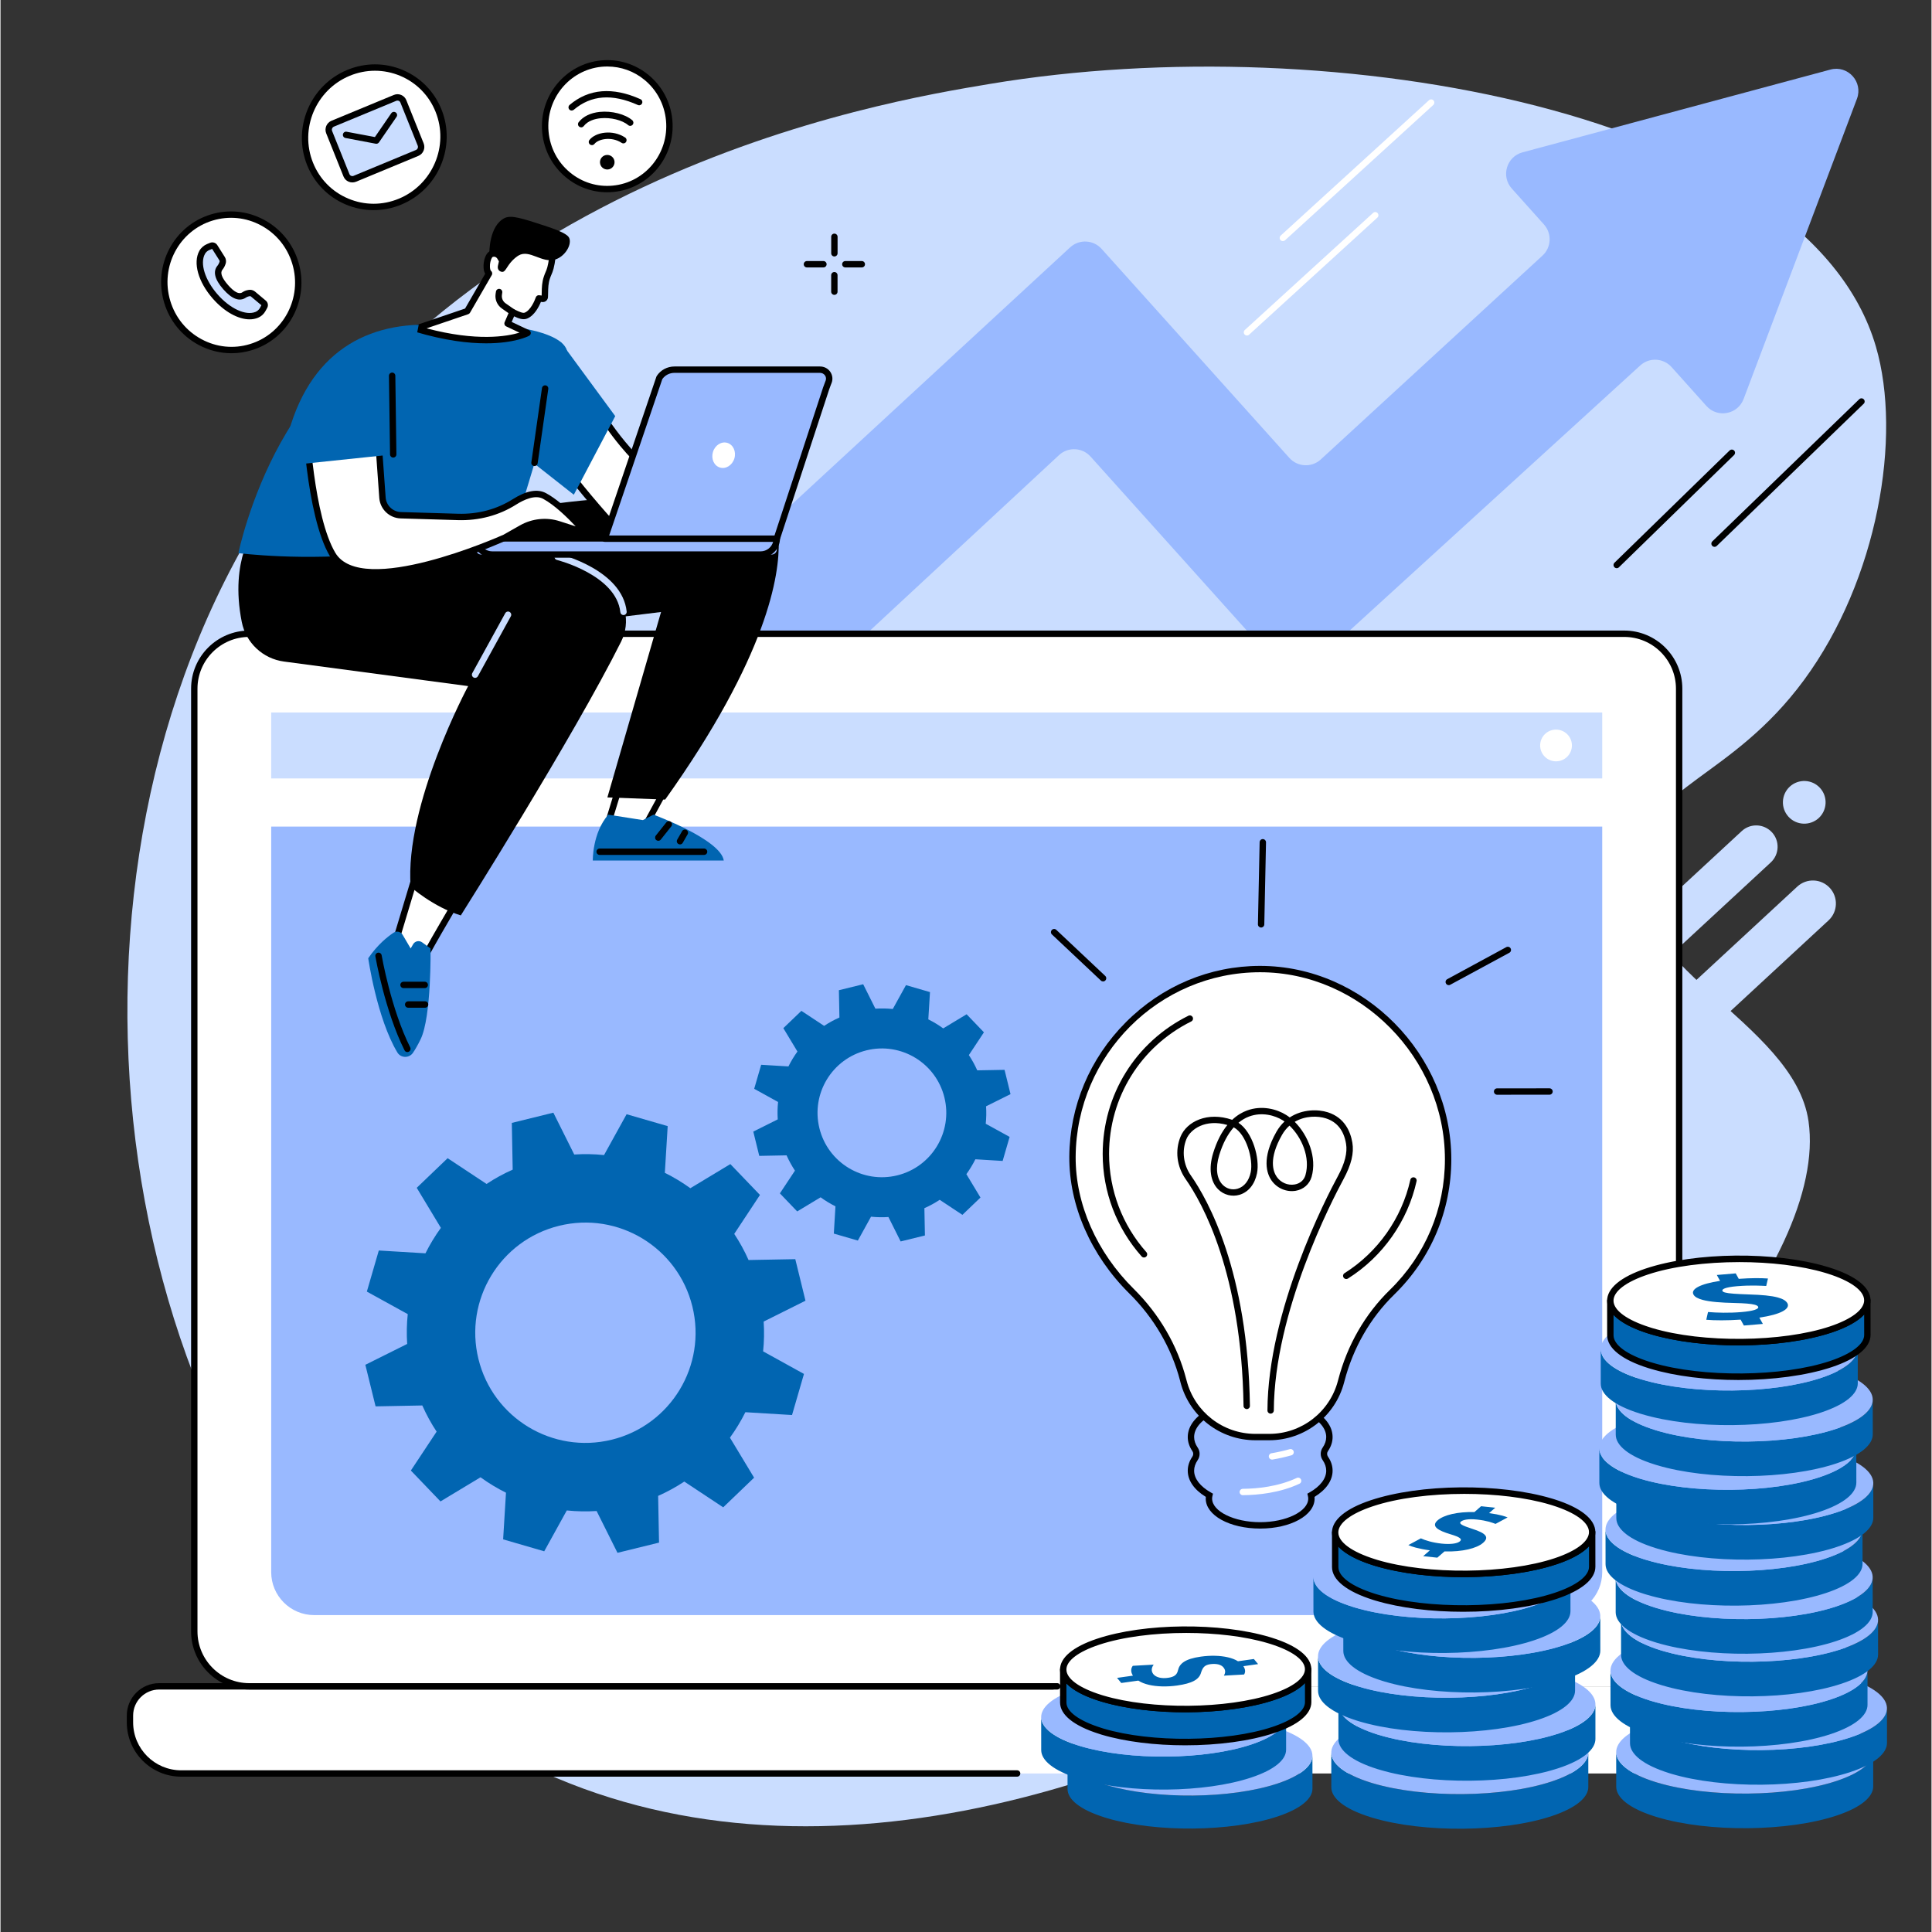 <?xml version="1.0" encoding="UTF-8"?>
<svg xmlns="http://www.w3.org/2000/svg" xmlns:xlink="http://www.w3.org/1999/xlink" width="300" zoomAndPan="magnify" viewBox="0 0 224.88 225" height="300" preserveAspectRatio="xMidYMid meet" version="1.2">
  <rect x="0" y="0" width="224.88" height="225" fill="#333333" stroke="none"/>
  <g id="58b0ebe36e">
    <path style=" stroke:none;fill-rule:nonzero;fill:#caddff;fill-opacity:1;" d="M 209.25 103.254 L 179.766 130.539 C 178.68 131.543 178.617 133.238 179.621 134.324 C 180.625 135.41 182.32 135.477 183.406 134.473 L 212.891 107.188 C 213.977 106.184 214.039 104.488 213.035 103.402 C 212.031 102.316 210.336 102.25 209.25 103.254 "></path>
    <path style=" stroke:none;fill-rule:nonzero;fill:#caddff;fill-opacity:1;" d="M 202.781 96.789 L 186.496 111.859 C 185.488 112.793 185.43 114.367 186.359 115.375 C 187.293 116.383 188.867 116.445 189.875 115.512 L 206.16 100.441 C 207.168 99.508 207.23 97.934 206.297 96.926 C 205.363 95.918 203.789 95.855 202.781 96.789 "></path>
    <path style=" stroke:none;fill-rule:nonzero;fill:#caddff;fill-opacity:1;" d="M 211.887 91.75 C 212.82 92.758 212.758 94.332 211.754 95.266 C 210.742 96.195 209.172 96.137 208.238 95.129 C 207.305 94.121 207.367 92.547 208.375 91.613 C 209.383 90.684 210.953 90.742 211.887 91.75 "></path>
    <path style=" stroke:none;fill-rule:nonzero;fill:#caddff;fill-opacity:1;" d="M 190.469 99.957 C 191.887 91.473 201.582 90.676 210.027 79.207 C 218.633 67.523 221.465 50.84 218.41 40.375 C 210.469 13.141 155.402 3.047 115.219 9.773 C 102.758 11.859 49.781 20.43 26.117 67.656 C 3.414 112.969 15.793 176.527 54.348 201.547 C 116.227 241.699 215.141 162.855 210.562 130.598 C 208.891 118.832 188.363 112.555 190.469 99.957 "></path>
    <path style=" stroke:none;fill-rule:nonzero;fill:#99b9ff;fill-opacity:1;" d="M 213.113 8.102 L 177.25 17.742 C 175.395 18.242 174.719 20.523 176 21.957 L 179.754 26.148 C 180.703 27.211 180.613 28.84 179.555 29.789 L 153.742 53.523 C 152.68 54.477 151.051 54.387 150.098 53.328 L 128.23 28.984 C 127.277 27.926 125.648 27.836 124.586 28.789 L 49.848 97.801 C 48.789 98.754 48.703 100.387 49.652 101.445 L 57.648 110.344 C 58.598 111.402 60.23 111.492 61.289 110.539 L 123.301 52.977 C 124.359 52.023 125.992 52.109 126.945 53.172 L 148.801 77.504 C 149.754 78.566 151.383 78.652 152.445 77.699 L 190.969 42.555 C 192.027 41.598 193.664 41.688 194.613 42.754 L 198.664 47.273 C 199.953 48.719 202.316 48.277 203 46.465 L 216.199 11.508 C 216.941 9.539 215.145 7.559 213.113 8.102 "></path>
    <path style=" stroke:none;fill-rule:nonzero;fill:#ffffff;fill-opacity:1;" d="M 189.094 73.805 L 28.965 73.805 C 25.43 73.805 22.566 76.672 22.566 80.203 L 22.566 189.992 C 22.566 193.523 25.43 196.391 28.965 196.391 L 189.094 196.391 C 192.629 196.391 195.492 193.523 195.492 189.992 L 195.492 80.203 C 195.492 76.672 192.629 73.805 189.094 73.805 "></path>
    <path style=" stroke:none;fill-rule:nonzero;fill:#caddff;fill-opacity:1;" d="M 186.535 90.656 L 31.523 90.656 L 31.523 82.977 L 186.535 82.977 L 186.535 90.656 "></path>
    <path style=" stroke:none;fill-rule:nonzero;fill:#99b9ff;fill-opacity:1;" d="M 31.523 96.266 L 31.523 183.086 C 31.523 185.852 33.766 188.094 36.531 188.094 L 181.527 188.094 C 184.293 188.094 186.535 185.852 186.535 183.086 L 186.535 96.266 L 31.523 96.266 "></path>
    <path style=" stroke:none;fill-rule:nonzero;fill:#ffffff;fill-opacity:1;" d="M 183.004 86.816 C 183.004 87.836 182.176 88.664 181.152 88.664 C 180.133 88.664 179.305 87.836 179.305 86.816 C 179.305 85.793 180.133 84.969 181.152 84.969 C 182.176 84.969 183.004 85.793 183.004 86.816 "></path>
    <path style=" stroke:none;fill-rule:nonzero;fill:#ffffff;fill-opacity:1;" d="M 199.672 196.391 L 18.477 196.391 C 16.598 196.391 15.074 197.91 15.074 199.789 L 15.074 200.582 C 15.074 203.875 17.742 206.539 21.031 206.539 L 197.113 206.539 C 200.406 206.539 203.07 203.875 203.07 200.582 L 203.07 199.789 C 203.07 197.91 201.551 196.391 199.672 196.391 "></path>
    <path style=" stroke:none;fill-rule:nonzero;fill:#000000;fill-opacity:1;" d="M 118.395 206.91 L 21.031 206.91 C 17.543 206.91 14.707 204.074 14.707 200.582 L 14.707 199.789 C 14.707 197.711 16.398 196.02 18.477 196.02 L 122.566 196.02 C 122.77 196.02 122.934 196.184 122.934 196.391 C 122.934 196.594 122.77 196.762 122.566 196.762 L 18.477 196.762 C 16.805 196.762 15.445 198.121 15.445 199.789 L 15.445 200.582 C 15.445 203.664 17.953 206.168 21.031 206.168 L 118.395 206.168 C 118.598 206.168 118.766 206.336 118.766 206.539 C 118.766 206.746 118.598 206.91 118.395 206.91 "></path>
    <path style=" stroke:none;fill-rule:nonzero;fill:#000000;fill-opacity:1;" d="M 123.066 196.762 L 28.965 196.762 C 25.23 196.762 22.195 193.723 22.195 189.992 L 22.195 80.203 C 22.195 76.469 25.23 73.434 28.965 73.434 L 189.094 73.434 C 192.828 73.434 195.863 76.469 195.863 80.203 L 195.863 147.723 C 195.863 147.926 195.699 148.094 195.492 148.094 C 195.289 148.094 195.121 147.926 195.121 147.723 L 195.121 80.203 C 195.121 76.879 192.418 74.176 189.094 74.176 L 28.965 74.176 C 25.641 74.176 22.938 76.879 22.938 80.203 L 22.938 189.992 C 22.938 193.312 25.641 196.02 28.965 196.02 L 123.066 196.02 C 123.27 196.02 123.434 196.184 123.434 196.391 C 123.434 196.594 123.27 196.762 123.066 196.762 "></path>
    <path style=" stroke:none;fill-rule:nonzero;fill:#0165b1;fill-opacity:1;" d="M 100.859 122.32 C 104.879 121.332 108.938 123.793 109.926 127.812 C 110.914 131.832 108.457 135.895 104.434 136.883 C 100.414 137.871 96.355 135.41 95.367 131.391 C 94.379 127.371 96.836 123.309 100.859 122.32 Z M 87.668 131.785 L 88.363 134.613 L 91.543 134.551 C 91.824 135.176 92.148 135.77 92.52 136.332 L 90.766 138.98 L 92.781 141.082 L 95.508 139.438 C 96.055 139.836 96.633 140.188 97.238 140.488 L 97.047 143.664 L 99.844 144.477 L 101.379 141.695 C 102.047 141.766 102.723 141.777 103.406 141.734 L 104.828 144.578 L 107.656 143.883 L 107.594 140.703 C 108.223 140.426 108.816 140.102 109.375 139.73 L 112.023 141.48 L 114.125 139.465 L 112.484 136.742 C 112.879 136.191 113.23 135.613 113.531 135.008 L 116.707 135.203 L 117.52 132.402 L 114.738 130.871 C 114.809 130.203 114.82 129.523 114.777 128.84 L 117.625 127.422 L 116.93 124.594 L 113.75 124.652 C 113.469 124.027 113.145 123.43 112.773 122.875 L 114.527 120.223 L 112.512 118.121 L 109.785 119.766 C 109.238 119.367 108.656 119.016 108.051 118.715 L 108.246 115.539 L 105.449 114.727 L 103.914 117.508 C 103.246 117.441 102.566 117.426 101.887 117.469 L 100.465 114.625 L 97.637 115.32 L 97.699 118.5 C 97.07 118.777 96.477 119.102 95.918 119.473 L 93.27 117.723 L 91.168 119.738 L 92.809 122.461 C 92.414 123.008 92.062 123.59 91.762 124.195 L 88.586 124.004 L 87.773 126.801 L 90.555 128.336 C 90.484 129 90.473 129.68 90.516 130.363 L 87.668 131.785 "></path>
    <path style=" stroke:none;fill-rule:nonzero;fill:#0165b1;fill-opacity:1;" d="M 65.055 142.754 C 71.938 141.062 78.883 145.27 80.574 152.152 C 82.266 159.031 78.059 165.98 71.18 167.668 C 64.301 169.359 57.352 165.156 55.66 158.273 C 53.969 151.395 58.176 144.445 65.055 142.754 Z M 42.488 158.945 L 43.68 163.785 L 49.121 163.68 C 49.598 164.754 50.152 165.77 50.789 166.727 L 47.789 171.258 L 51.238 174.855 L 55.902 172.043 C 56.836 172.723 57.828 173.324 58.867 173.84 L 58.535 179.273 L 63.32 180.664 L 65.949 175.906 C 67.09 176.023 68.25 176.047 69.422 175.973 L 71.852 180.84 L 76.691 179.652 L 76.586 174.211 C 77.656 173.734 78.676 173.176 79.633 172.543 L 84.164 175.543 L 87.762 172.09 L 84.949 167.43 C 85.629 166.492 86.23 165.5 86.746 164.465 L 92.18 164.793 L 93.57 160.008 L 88.812 157.379 C 88.93 156.242 88.953 155.078 88.875 153.91 L 93.746 151.48 L 92.559 146.641 L 87.117 146.742 C 86.641 145.672 86.082 144.652 85.449 143.699 L 88.445 139.164 L 84.996 135.57 L 80.336 138.379 C 79.398 137.699 78.406 137.102 77.367 136.586 L 77.699 131.148 L 72.914 129.762 L 70.285 134.52 C 69.145 134.398 67.984 134.379 66.816 134.453 L 64.383 129.582 L 59.547 130.773 L 59.648 136.215 C 58.578 136.691 57.559 137.246 56.605 137.883 L 52.07 134.883 L 48.473 138.332 L 51.285 142.996 C 50.605 143.934 50.004 144.926 49.488 145.961 L 44.055 145.633 L 42.664 150.418 L 47.426 153.043 C 47.305 154.184 47.285 155.348 47.359 156.516 L 42.488 158.945 "></path>
    <path style=" stroke:none;fill-rule:nonzero;fill:#000000;fill-opacity:1;" d="M 188.223 66.172 C 188.125 66.172 188.027 66.133 187.957 66.059 C 187.812 65.914 187.816 65.676 187.961 65.535 L 201.367 52.465 C 201.516 52.32 201.75 52.324 201.895 52.469 C 202.039 52.617 202.035 52.852 201.887 52.996 L 188.48 66.066 C 188.41 66.137 188.316 66.172 188.223 66.172 "></path>
    <path style=" stroke:none;fill-rule:nonzero;fill:#000000;fill-opacity:1;" d="M 199.617 63.684 C 199.52 63.684 199.422 63.645 199.348 63.57 C 199.207 63.422 199.211 63.188 199.359 63.047 L 216.469 46.492 C 216.617 46.352 216.852 46.352 216.992 46.5 C 217.137 46.648 217.133 46.883 216.984 47.023 L 199.875 63.578 C 199.801 63.648 199.711 63.684 199.617 63.684 "></path>
    <path style=" stroke:none;fill-rule:nonzero;fill:#000000;fill-opacity:1;" d="M 97.113 29.867 C 96.906 29.867 96.742 29.703 96.742 29.496 L 96.742 27.578 C 96.742 27.371 96.906 27.207 97.113 27.207 C 97.316 27.207 97.484 27.371 97.484 27.578 L 97.484 29.496 C 97.484 29.703 97.316 29.867 97.113 29.867 "></path>
    <path style=" stroke:none;fill-rule:nonzero;fill:#000000;fill-opacity:1;" d="M 97.109 34.34 C 96.906 34.34 96.738 34.176 96.738 33.969 L 96.738 32.051 C 96.738 31.844 96.906 31.68 97.109 31.68 C 97.316 31.68 97.48 31.844 97.48 32.051 L 97.48 33.969 C 97.48 34.176 97.316 34.34 97.109 34.34 "></path>
    <path style=" stroke:none;fill-rule:nonzero;fill:#000000;fill-opacity:1;" d="M 95.836 31.145 L 93.914 31.145 C 93.711 31.145 93.543 30.98 93.543 30.773 C 93.543 30.57 93.711 30.402 93.914 30.402 L 95.836 30.402 C 96.039 30.402 96.207 30.57 96.207 30.773 C 96.207 30.98 96.039 31.145 95.836 31.145 "></path>
    <path style=" stroke:none;fill-rule:nonzero;fill:#000000;fill-opacity:1;" d="M 100.305 31.145 L 98.387 31.145 C 98.184 31.145 98.016 30.98 98.016 30.773 C 98.016 30.57 98.184 30.402 98.387 30.402 L 100.305 30.402 C 100.512 30.402 100.676 30.57 100.676 30.773 C 100.676 30.98 100.512 31.145 100.305 31.145 "></path>
    <path style=" stroke:none;fill-rule:nonzero;fill:#ffffff;fill-opacity:1;" d="M 149.34 28.078 C 149.242 28.078 149.141 28.039 149.066 27.961 C 148.93 27.809 148.941 27.574 149.09 27.434 L 166.359 11.672 C 166.512 11.535 166.746 11.543 166.887 11.695 C 167.023 11.848 167.012 12.082 166.863 12.223 L 149.594 27.984 C 149.523 28.047 149.43 28.078 149.34 28.078 "></path>
    <path style=" stroke:none;fill-rule:nonzero;fill:#ffffff;fill-opacity:1;" d="M 145.16 39.074 C 145.062 39.074 144.961 39.031 144.887 38.953 C 144.75 38.801 144.758 38.566 144.91 38.43 L 159.852 24.793 C 160.004 24.652 160.238 24.664 160.375 24.816 C 160.512 24.969 160.504 25.203 160.352 25.34 L 145.41 38.977 C 145.34 39.043 145.25 39.074 145.16 39.074 "></path>
    <path style=" stroke:none;fill-rule:nonzero;fill:#0165b1;fill-opacity:1;" d="M 152.785 204.469 L 152.789 208.309 C 152.789 209.473 151.441 210.641 148.738 211.543 C 143.328 213.348 134.5 213.426 128.848 211.738 C 128.754 211.707 128.664 211.68 128.57 211.652 C 125.707 210.75 124.266 209.551 124.266 208.348 L 124.262 204.508 C 124.266 205.711 125.703 206.91 128.566 207.812 C 128.66 207.84 128.75 207.867 128.844 207.895 C 134.5 209.586 143.324 209.508 148.734 207.703 C 151.441 206.801 152.785 205.633 152.785 204.469 "></path>
    <path style=" stroke:none;fill-rule:nonzero;fill:#99b9ff;fill-opacity:1;" d="M 148.203 201.078 C 148.293 201.105 148.387 201.137 148.477 201.164 C 154.117 202.941 154.234 205.867 148.734 207.703 C 143.324 209.508 134.5 209.586 128.844 207.895 C 128.75 207.867 128.66 207.84 128.566 207.812 C 122.93 206.035 122.812 203.109 128.312 201.273 C 133.719 199.469 142.547 199.395 148.203 201.078 "></path>
    <path style=" stroke:none;fill-rule:nonzero;fill:#0165b1;fill-opacity:1;" d="M 149.719 199.93 L 149.719 203.773 C 149.723 204.938 148.375 206.102 145.672 207.004 C 140.262 208.812 131.434 208.887 125.781 207.199 C 125.688 207.172 125.594 207.145 125.504 207.113 C 122.641 206.215 121.199 205.016 121.199 203.812 L 121.195 199.969 C 121.195 201.172 122.637 202.371 125.5 203.273 C 125.594 203.301 125.684 203.332 125.777 203.359 C 131.434 205.047 140.258 204.969 145.668 203.164 C 148.371 202.262 149.719 201.094 149.719 199.93 "></path>
    <path style=" stroke:none;fill-rule:nonzero;fill:#99b9ff;fill-opacity:1;" d="M 145.137 196.543 C 145.227 196.57 145.32 196.598 145.41 196.629 C 151.051 198.402 151.168 201.328 145.668 203.164 C 140.258 204.969 131.434 205.047 125.777 203.359 C 125.684 203.332 125.594 203.301 125.5 203.273 C 119.863 201.5 119.746 198.57 125.246 196.734 C 130.652 194.93 139.48 194.855 145.137 196.543 "></path>
    <path style=" stroke:none;fill-rule:nonzero;fill:#0165b1;fill-opacity:1;" d="M 152.285 194.395 L 152.289 198.234 C 152.289 199.398 150.941 200.566 148.238 201.469 C 142.828 203.273 134 203.352 128.348 201.664 C 128.254 201.633 128.16 201.605 128.07 201.578 C 125.207 200.676 123.766 199.477 123.766 198.277 L 123.762 194.434 C 123.766 195.637 125.203 196.836 128.066 197.738 C 128.16 197.766 128.25 197.793 128.344 197.82 C 134 199.508 142.824 199.434 148.234 197.629 C 150.938 196.727 152.285 195.559 152.285 194.395 "></path>
    <path style=" stroke:none;fill-rule:nonzero;fill:#000000;fill-opacity:1;" d="M 124.133 196.055 L 124.137 198.273 C 124.137 199.34 125.613 200.414 128.184 201.223 C 128.273 201.254 128.359 201.281 128.453 201.309 C 134.012 202.969 142.836 202.883 148.121 201.117 C 150.535 200.312 151.918 199.262 151.918 198.234 L 151.914 196.016 C 151.203 196.758 149.996 197.43 148.352 197.98 C 142.852 199.816 134.016 199.902 128.238 198.176 C 128.145 198.148 128.051 198.121 127.957 198.09 C 126.176 197.531 124.883 196.836 124.133 196.055 Z M 137.969 203.258 C 134.492 203.258 131.016 202.848 128.238 202.02 C 128.145 201.988 128.051 201.961 127.961 201.93 C 125.016 201.004 123.395 199.707 123.395 198.277 L 123.391 194.434 C 123.391 194.227 123.555 194.062 123.762 194.062 C 123.969 194.062 124.133 194.227 124.133 194.434 C 124.137 195.5 125.609 196.574 128.18 197.383 C 128.27 197.41 128.359 197.438 128.449 197.465 C 134.008 199.125 142.832 199.039 148.117 197.277 C 150.531 196.469 151.914 195.418 151.914 194.395 C 151.914 194.191 152.078 194.023 152.285 194.023 C 152.488 194.023 152.656 194.188 152.656 194.395 L 152.66 198.234 C 152.66 199.621 151.133 200.895 148.355 201.82 C 145.496 202.777 141.734 203.258 137.969 203.258 "></path>
    <path style=" stroke:none;fill-rule:nonzero;fill:#ffffff;fill-opacity:1;" d="M 147.703 191.004 C 147.793 191.035 147.887 191.062 147.977 191.09 C 153.617 192.867 153.73 195.793 148.234 197.629 C 142.824 199.434 134 199.508 128.344 197.82 C 128.25 197.793 128.16 197.766 128.066 197.738 C 122.43 195.961 122.312 193.035 127.812 191.199 C 133.219 189.395 142.047 189.316 147.703 191.004 "></path>
    <path style=" stroke:none;fill-rule:nonzero;fill:#000000;fill-opacity:1;" d="M 138.09 190.172 C 134.383 190.172 130.68 190.633 127.93 191.551 C 125.508 192.359 124.125 193.414 124.133 194.441 C 124.141 195.504 125.617 196.578 128.18 197.383 C 128.27 197.41 128.359 197.438 128.449 197.465 C 134.008 199.125 142.832 199.039 148.117 197.277 C 150.539 196.469 151.922 195.414 151.914 194.387 C 151.902 193.324 150.43 192.25 147.867 191.445 C 147.777 191.418 147.688 191.391 147.594 191.363 C 144.93 190.566 141.508 190.172 138.09 190.172 Z M 137.969 199.414 C 134.492 199.414 131.012 199.004 128.238 198.176 C 128.145 198.148 128.051 198.121 127.957 198.09 C 125.023 197.168 123.402 195.875 123.391 194.449 C 123.379 193.055 124.906 191.777 127.695 190.848 C 133.195 189.012 142.027 188.926 147.809 190.652 C 147.902 190.68 147.996 190.707 148.09 190.738 C 151.02 191.66 152.645 192.953 152.656 194.379 C 152.668 195.77 151.141 197.051 148.352 197.98 C 145.492 198.934 141.73 199.414 137.969 199.414 "></path>
    <path style=" stroke:none;fill-rule:nonzero;fill:#0165b1;fill-opacity:1;" d="M 145.965 193.207 L 146.457 193.801 L 144.742 194.043 C 145.02 194.457 144.973 194.766 144.828 195.012 L 142.477 195.145 C 142.562 194.957 142.781 194.613 142.418 194.18 C 142.266 193.996 142.047 193.891 141.805 193.832 C 141.516 193.766 141.188 193.77 140.895 193.809 C 140.25 193.902 140.016 194.168 139.82 194.773 C 139.598 195.609 138.766 196.047 137.012 196.297 C 135.863 196.457 134.684 196.434 133.742 196.215 C 133.258 196.102 132.836 195.938 132.512 195.723 L 130.523 196 L 130.031 195.406 L 131.883 195.145 C 131.605 194.73 131.629 194.289 131.867 194 L 134.297 193.863 C 134.062 194.18 133.949 194.594 134.273 194.988 C 134.426 195.168 134.668 195.301 134.973 195.375 C 135.254 195.438 135.594 195.453 135.965 195.398 C 136.707 195.297 137.012 195.035 137.129 194.52 C 137.293 193.773 137.902 193.195 139.793 192.93 C 140.93 192.77 142.039 192.801 142.934 193.008 C 143.391 193.113 143.793 193.266 144.113 193.469 L 145.965 193.207 "></path>
    <path style=" stroke:none;fill-rule:nonzero;fill:#0165b1;fill-opacity:1;" d="M 184.914 204.07 L 184.914 208.102 C 184.918 209.324 183.504 210.547 180.668 211.496 C 174.992 213.391 165.727 213.469 159.793 211.699 C 159.695 211.668 159.598 211.641 159.504 211.609 C 156.496 210.664 154.984 209.406 154.984 208.145 L 154.98 204.113 C 154.984 205.375 156.492 206.633 159.5 207.578 C 159.594 207.609 159.691 207.637 159.789 207.668 C 165.727 209.438 174.988 209.359 180.664 207.465 C 183.5 206.516 184.914 205.293 184.914 204.07 "></path>
    <path style=" stroke:none;fill-rule:nonzero;fill:#99b9ff;fill-opacity:1;" d="M 180.102 200.516 C 180.199 200.543 180.297 200.574 180.395 200.605 C 186.312 202.469 186.434 205.539 180.664 207.465 C 174.984 209.359 165.723 209.438 159.789 207.668 C 159.691 207.637 159.594 207.609 159.5 207.578 C 153.582 205.715 153.461 202.645 159.23 200.719 C 164.906 198.824 174.168 198.742 180.102 200.516 "></path>
    <path style=" stroke:none;fill-rule:nonzero;fill:#0165b1;fill-opacity:1;" d="M 185.742 198.48 L 185.742 202.512 C 185.746 203.73 184.332 204.957 181.496 205.902 C 175.816 207.801 166.555 207.879 160.621 206.105 C 160.523 206.078 160.426 206.047 160.332 206.02 C 157.324 205.074 155.816 203.812 155.812 202.551 L 155.809 198.523 C 155.812 199.785 157.32 201.043 160.328 201.988 C 160.426 202.02 160.52 202.047 160.617 202.074 C 166.551 203.848 175.812 203.77 181.492 201.871 C 184.332 200.926 185.742 199.703 185.742 198.48 "></path>
    <path style=" stroke:none;fill-rule:nonzero;fill:#99b9ff;fill-opacity:1;" d="M 180.93 194.926 C 181.031 194.953 181.125 194.984 181.223 195.012 C 187.141 196.875 187.262 199.949 181.492 201.871 C 175.816 203.77 166.551 203.848 160.617 202.074 C 160.52 202.047 160.426 202.02 160.328 201.988 C 154.41 200.125 154.289 197.055 160.059 195.129 C 165.734 193.234 174.996 193.152 180.93 194.926 "></path>
    <path style=" stroke:none;fill-rule:nonzero;fill:#0165b1;fill-opacity:1;" d="M 183.371 192.848 L 183.371 196.879 C 183.375 198.098 181.961 199.324 179.121 200.27 C 173.445 202.164 164.184 202.246 158.25 200.473 C 158.152 200.445 158.055 200.414 157.961 200.383 C 154.953 199.438 153.441 198.18 153.441 196.918 L 153.438 192.887 C 153.441 194.148 154.949 195.406 157.957 196.352 C 158.051 196.383 158.148 196.414 158.246 196.441 C 164.18 198.215 173.445 198.133 179.121 196.238 C 181.957 195.293 183.371 194.066 183.371 192.848 "></path>
    <path style=" stroke:none;fill-rule:nonzero;fill:#99b9ff;fill-opacity:1;" d="M 178.559 189.289 C 178.656 189.32 178.754 189.348 178.852 189.379 C 184.77 191.242 184.891 194.312 179.121 196.238 C 173.445 198.133 164.18 198.215 158.246 196.441 C 158.148 196.414 158.051 196.383 157.957 196.352 C 152.035 194.492 151.918 191.418 157.688 189.492 C 163.363 187.598 172.625 187.52 178.559 189.289 "></path>
    <path style=" stroke:none;fill-rule:nonzero;fill:#0165b1;fill-opacity:1;" d="M 186.309 188.203 L 186.312 192.234 C 186.312 193.457 184.902 194.684 182.062 195.629 C 176.387 197.523 167.125 197.602 161.188 195.832 C 161.094 195.801 160.996 195.773 160.898 195.742 C 157.895 194.797 156.383 193.539 156.383 192.277 L 156.379 188.246 C 156.379 189.508 157.891 190.766 160.895 191.711 C 160.992 191.742 161.09 191.77 161.184 191.801 C 167.121 193.574 176.383 193.492 182.062 191.598 C 184.898 190.652 186.312 189.426 186.309 188.203 "></path>
    <path style=" stroke:none;fill-rule:nonzero;fill:#99b9ff;fill-opacity:1;" d="M 181.5 184.648 C 181.598 184.68 181.691 184.707 181.789 184.738 C 187.707 186.602 187.828 189.672 182.059 191.598 C 176.383 193.492 167.117 193.574 161.184 191.801 C 161.086 191.773 160.992 191.742 160.895 191.711 C 154.977 189.848 154.855 186.777 160.625 184.852 C 166.301 182.957 175.566 182.879 181.5 184.648 "></path>
    <path style=" stroke:none;fill-rule:nonzero;fill:#0165b1;fill-opacity:1;" d="M 182.832 183.605 L 182.836 187.637 C 182.836 188.859 181.422 190.086 178.586 191.031 C 172.91 192.926 163.645 193.004 157.711 191.234 C 157.613 191.207 157.52 191.176 157.422 191.145 C 154.414 190.199 152.902 188.941 152.902 187.68 L 152.898 183.648 C 152.902 184.91 154.414 186.168 157.418 187.113 C 157.516 187.145 157.609 187.176 157.707 187.203 C 163.641 188.977 172.906 188.895 178.582 187 C 181.422 186.055 182.832 184.828 182.832 183.605 "></path>
    <path style=" stroke:none;fill-rule:nonzero;fill:#99b9ff;fill-opacity:1;" d="M 178.02 180.051 C 178.117 180.082 178.215 180.109 178.312 180.141 C 184.23 182.004 184.352 185.074 178.582 187 C 172.906 188.895 163.641 188.977 157.707 187.203 C 157.609 187.176 157.512 187.145 157.418 187.113 C 151.5 185.25 151.379 182.18 157.148 180.254 C 162.824 178.359 172.086 178.281 178.02 180.051 "></path>
    <path style=" stroke:none;fill-rule:nonzero;fill:#0165b1;fill-opacity:1;" d="M 185.363 178.426 L 185.367 182.457 C 185.367 183.676 183.957 184.902 181.117 185.852 C 175.441 187.746 166.176 187.824 160.242 186.055 C 160.145 186.023 160.051 185.996 159.953 185.965 C 156.945 185.02 155.438 183.758 155.434 182.496 L 155.434 178.465 C 155.434 179.73 156.945 180.988 159.949 181.934 C 160.047 181.965 160.141 181.992 160.242 182.023 C 166.172 183.793 175.438 183.715 181.113 181.82 C 183.953 180.871 185.363 179.648 185.363 178.426 "></path>
    <path style=" stroke:none;fill-rule:nonzero;fill:#000000;fill-opacity:1;" d="M 155.805 180.125 L 155.809 182.496 C 155.809 183.625 157.359 184.758 160.066 185.609 C 160.16 185.641 160.254 185.668 160.352 185.695 C 166.188 187.441 175.449 187.352 181 185.496 C 183.543 184.648 185 183.539 184.996 182.457 L 184.996 180.082 C 184.258 180.875 182.98 181.586 181.234 182.172 C 175.465 184.098 166.195 184.188 160.137 182.379 C 160.035 182.348 159.938 182.316 159.84 182.289 C 157.953 181.691 156.582 180.953 155.805 180.125 Z M 170.344 187.707 C 166.695 187.707 163.047 187.277 160.137 186.41 C 160.035 186.379 159.941 186.348 159.844 186.32 C 156.766 185.348 155.066 183.992 155.066 182.5 L 155.062 178.469 L 155.062 178.465 C 155.062 178.262 155.227 178.098 155.434 178.098 C 155.637 178.098 155.805 178.262 155.805 178.465 C 155.805 179.594 157.359 180.727 160.062 181.578 C 160.156 181.609 160.25 181.637 160.348 181.668 C 166.184 183.41 175.449 183.32 181 181.465 C 183.539 180.617 184.996 179.512 184.992 178.426 C 184.992 178.219 185.152 178.059 185.363 178.055 C 185.57 178.055 185.734 178.219 185.734 178.426 L 185.738 182.457 C 185.742 183.902 184.141 185.23 181.234 186.203 C 178.234 187.203 174.293 187.707 170.344 187.707 "></path>
    <path style=" stroke:none;fill-rule:nonzero;fill:#ffffff;fill-opacity:1;" d="M 180.555 174.871 C 180.652 174.898 180.75 174.93 180.844 174.957 C 186.766 176.82 186.887 179.891 181.117 181.82 C 175.438 183.715 166.176 183.793 160.242 182.023 C 160.141 181.992 160.047 181.965 159.949 181.934 C 154.031 180.07 153.914 177 159.684 175.074 C 165.359 173.18 174.621 173.098 180.555 174.871 "></path>
    <path style=" stroke:none;fill-rule:nonzero;fill:#000000;fill-opacity:1;" d="M 170.465 173.977 C 166.574 173.977 162.684 174.461 159.801 175.426 C 157.25 176.277 155.793 177.387 155.801 178.477 C 155.812 179.598 157.363 180.73 160.062 181.578 C 160.156 181.609 160.25 181.637 160.348 181.668 C 166.184 183.41 175.449 183.32 180.996 181.469 C 183.543 180.617 185 179.504 184.992 178.418 C 184.98 177.293 183.43 176.164 180.73 175.312 C 180.641 175.281 180.543 175.254 180.449 175.227 C 177.648 174.391 174.055 173.977 170.465 173.977 Z M 170.34 183.68 C 166.691 183.68 163.043 183.246 160.133 182.379 C 160.035 182.348 159.938 182.316 159.84 182.289 C 156.77 181.32 155.07 179.969 155.062 178.48 C 155.047 177.031 156.648 175.695 159.562 174.723 C 165.332 172.797 174.598 172.707 180.66 174.516 C 180.758 174.543 180.855 174.574 180.953 174.605 C 184.023 175.57 185.723 176.922 185.734 178.41 C 185.746 179.863 184.148 181.199 181.234 182.172 C 178.234 183.172 174.289 183.68 170.34 183.68 "></path>
    <path style=" stroke:none;fill-rule:nonzero;fill:#0165b1;fill-opacity:1;" d="M 174.07 175.59 L 173.355 176.219 C 174.004 176.305 174.492 176.402 174.871 176.504 C 175.133 176.574 175.344 176.645 175.516 176.719 L 174.109 177.473 C 173.93 177.406 173.684 177.309 173.316 177.211 C 172.984 177.121 172.547 177.031 171.969 176.969 C 170.879 176.852 170.297 177.012 170.07 177.211 C 169.801 177.449 170.215 177.66 171.383 178.043 C 173.035 178.559 173.395 179.039 172.656 179.68 C 171.93 180.316 170.254 180.742 168.16 180.68 L 167.328 181.406 L 165.684 181.23 L 166.461 180.551 C 165.84 180.469 165.27 180.355 164.809 180.234 C 164.449 180.137 164.156 180.035 163.957 179.938 L 165.414 179.156 C 165.672 179.277 166.008 179.398 166.414 179.508 C 166.82 179.617 167.297 179.711 167.844 179.77 C 168.801 179.871 169.633 179.785 169.961 179.5 C 170.27 179.23 169.93 179 168.891 178.688 C 167.387 178.238 166.574 177.75 167.363 177.059 C 168.082 176.43 169.684 176.047 171.652 176.094 L 172.426 175.414 L 174.07 175.59 "></path>
    <path style=" stroke:none;fill-rule:nonzero;fill:#0165b1;fill-opacity:1;" d="M 218.094 204.008 L 218.094 208.039 C 218.098 209.262 216.688 210.488 213.848 211.434 C 208.168 213.328 198.906 213.41 192.973 211.637 C 192.875 211.609 192.781 211.578 192.684 211.547 C 189.676 210.602 188.168 209.344 188.164 208.082 L 188.16 204.051 C 188.164 205.312 189.672 206.57 192.68 207.516 C 192.773 207.547 192.871 207.578 192.969 207.605 C 198.902 209.379 208.168 209.297 213.844 207.402 C 216.684 206.457 218.094 205.23 218.094 204.008 "></path>
    <path style=" stroke:none;fill-rule:nonzero;fill:#99b9ff;fill-opacity:1;" d="M 213.285 200.453 C 213.383 200.484 213.477 200.512 213.574 200.543 C 219.492 202.406 219.613 205.477 213.844 207.402 C 208.168 209.297 198.902 209.379 192.969 207.605 C 192.871 207.578 192.777 207.547 192.68 207.516 C 186.762 205.656 186.641 202.586 192.41 200.656 C 198.086 198.762 207.348 198.684 213.285 200.453 "></path>
    <path style=" stroke:none;fill-rule:nonzero;fill:#0165b1;fill-opacity:1;" d="M 219.695 198.945 L 219.699 202.977 C 219.699 204.195 218.289 205.422 215.449 206.367 C 209.773 208.266 200.508 208.344 194.574 206.574 C 194.477 206.543 194.383 206.512 194.285 206.484 C 191.277 205.535 189.77 204.277 189.77 203.016 L 189.762 198.984 C 189.766 200.246 191.277 201.508 194.281 202.453 C 194.379 202.48 194.477 202.512 194.57 202.543 C 200.508 204.312 209.77 204.234 215.445 202.336 C 218.285 201.391 219.699 200.164 219.695 198.945 "></path>
    <path style=" stroke:none;fill-rule:nonzero;fill:#99b9ff;fill-opacity:1;" d="M 214.887 195.391 C 214.984 195.418 215.078 195.449 215.176 195.477 C 221.094 197.34 221.215 200.414 215.445 202.336 C 209.77 204.234 200.504 204.312 194.57 202.543 C 194.473 202.512 194.379 202.484 194.281 202.453 C 188.363 200.59 188.242 197.52 194.012 195.594 C 199.688 193.699 208.953 193.617 214.887 195.391 "></path>
    <path style=" stroke:none;fill-rule:nonzero;fill:#0165b1;fill-opacity:1;" d="M 217.43 194.512 L 217.43 198.543 C 217.434 199.766 216.023 200.988 213.184 201.938 C 207.508 203.832 198.242 203.914 192.309 202.141 C 192.211 202.113 192.113 202.082 192.02 202.051 C 189.012 201.105 187.504 199.848 187.5 198.586 L 187.496 194.555 C 187.5 195.816 189.008 197.074 192.016 198.02 C 192.113 198.051 192.207 198.082 192.305 198.109 C 198.238 199.883 207.504 199.801 213.18 197.906 C 216.02 196.961 217.43 195.734 217.43 194.512 "></path>
    <path style=" stroke:none;fill-rule:nonzero;fill:#99b9ff;fill-opacity:1;" d="M 212.621 190.957 C 212.715 190.988 212.812 191.016 212.91 191.047 C 218.828 192.91 218.949 195.98 213.18 197.906 C 207.504 199.801 198.238 199.883 192.305 198.109 C 192.207 198.082 192.113 198.051 192.016 198.02 C 186.098 196.16 185.977 193.086 191.746 191.16 C 197.422 189.266 206.684 189.188 212.621 190.957 "></path>
    <path style=" stroke:none;fill-rule:nonzero;fill:#0165b1;fill-opacity:1;" d="M 218.656 188.652 L 218.66 192.684 C 218.664 193.906 217.25 195.133 214.414 196.078 C 208.734 197.973 199.473 198.055 193.539 196.281 C 193.441 196.254 193.344 196.223 193.25 196.191 C 190.242 195.246 188.734 193.988 188.73 192.727 L 188.727 188.695 C 188.73 189.957 190.238 191.215 193.246 192.164 C 193.34 192.191 193.438 192.223 193.535 192.25 C 199.469 194.023 208.734 193.941 214.41 192.047 C 217.25 191.102 218.66 189.875 218.656 188.652 "></path>
    <path style=" stroke:none;fill-rule:nonzero;fill:#99b9ff;fill-opacity:1;" d="M 213.848 185.098 C 213.945 185.129 214.043 185.156 214.141 185.188 C 220.059 187.051 220.18 190.121 214.41 192.047 C 208.734 193.941 199.469 194.023 193.535 192.25 C 193.438 192.223 193.344 192.191 193.246 192.164 C 187.328 190.301 187.207 187.227 192.977 185.301 C 198.652 183.406 207.914 183.328 213.848 185.098 "></path>
    <path style=" stroke:none;fill-rule:nonzero;fill:#0165b1;fill-opacity:1;" d="M 218.031 183.691 L 218.035 187.723 C 218.035 188.945 216.621 190.168 213.785 191.117 C 208.109 193.012 198.844 193.09 192.91 191.32 C 192.812 191.289 192.719 191.262 192.621 191.23 C 189.617 190.285 188.105 189.027 188.102 187.762 L 188.102 183.734 C 188.102 184.996 189.609 186.254 192.617 187.199 C 192.715 187.23 192.812 187.258 192.91 187.289 C 198.844 189.059 208.105 188.98 213.781 187.086 C 216.621 186.137 218.035 184.914 218.031 183.691 "></path>
    <path style=" stroke:none;fill-rule:nonzero;fill:#99b9ff;fill-opacity:1;" d="M 213.223 180.137 C 213.32 180.164 213.418 180.195 213.512 180.227 C 219.434 182.09 219.551 185.16 213.781 187.086 C 208.105 188.98 198.844 189.059 192.91 187.289 C 192.812 187.258 192.715 187.23 192.617 187.199 C 186.703 185.336 186.582 182.266 192.352 180.34 C 198.023 178.445 207.289 178.363 213.223 180.137 "></path>
    <path style=" stroke:none;fill-rule:nonzero;fill:#0165b1;fill-opacity:1;" d="M 216.848 178.09 L 216.852 182.121 C 216.855 183.344 215.441 184.57 212.605 185.516 C 206.926 187.41 197.664 187.492 191.73 185.719 C 191.629 185.691 191.535 185.66 191.441 185.633 C 188.434 184.684 186.922 183.426 186.922 182.164 L 186.918 178.133 C 186.918 179.395 188.43 180.652 191.434 181.602 C 191.531 181.629 191.629 181.66 191.727 181.688 C 197.66 183.461 206.922 183.379 212.598 181.484 C 215.438 180.539 216.852 179.312 216.848 178.09 "></path>
    <path style=" stroke:none;fill-rule:nonzero;fill:#99b9ff;fill-opacity:1;" d="M 212.039 174.535 C 212.137 174.566 212.234 174.594 212.328 174.625 C 218.246 176.488 218.367 179.559 212.598 181.484 C 206.922 183.379 197.66 183.461 191.723 181.688 C 191.625 181.66 191.531 181.629 191.434 181.602 C 185.516 179.738 185.395 176.664 191.168 174.738 C 196.84 172.844 206.105 172.766 212.039 174.535 "></path>
    <path style=" stroke:none;fill-rule:nonzero;fill:#0165b1;fill-opacity:1;" d="M 218.102 172.73 L 218.105 176.762 C 218.105 177.98 216.695 179.207 213.855 180.156 C 208.18 182.051 198.918 182.129 192.984 180.359 C 192.883 180.328 192.789 180.301 192.695 180.27 C 189.684 179.324 188.176 178.062 188.176 176.801 L 188.172 172.77 C 188.172 174.031 189.684 175.293 192.691 176.238 C 192.785 176.27 192.883 176.297 192.98 176.328 C 198.914 178.098 208.176 178.02 213.855 176.125 C 216.691 175.176 218.105 173.953 218.102 172.73 "></path>
    <path style=" stroke:none;fill-rule:nonzero;fill:#99b9ff;fill-opacity:1;" d="M 213.293 169.176 C 213.391 169.203 213.488 169.234 213.582 169.266 C 219.504 171.125 219.625 174.195 213.855 176.125 C 208.176 178.02 198.914 178.098 192.98 176.328 C 192.883 176.297 192.785 176.27 192.691 176.238 C 186.773 174.375 186.652 171.305 192.422 169.379 C 198.098 167.484 207.359 167.402 213.293 169.176 "></path>
    <path style=" stroke:none;fill-rule:nonzero;fill:#0165b1;fill-opacity:1;" d="M 216.125 168.629 L 216.129 172.66 C 216.133 173.883 214.719 175.105 211.883 176.055 C 206.203 177.949 196.941 178.027 191.008 176.258 C 190.906 176.227 190.812 176.199 190.715 176.168 C 187.711 175.223 186.199 173.965 186.199 172.703 L 186.195 168.672 C 186.195 169.934 187.707 171.191 190.715 172.137 C 190.809 172.168 190.906 172.195 191.004 172.227 C 196.938 173.996 206.199 173.918 211.879 172.023 C 214.715 171.074 216.129 169.852 216.125 168.629 "></path>
    <path style=" stroke:none;fill-rule:nonzero;fill:#99b9ff;fill-opacity:1;" d="M 211.316 165.074 C 211.418 165.102 211.512 165.133 211.605 165.164 C 217.527 167.027 217.648 170.098 211.879 172.023 C 206.199 173.918 196.938 173.996 191.004 172.227 C 190.906 172.195 190.809 172.168 190.715 172.137 C 184.797 170.273 184.676 167.203 190.445 165.277 C 196.121 163.383 205.383 163.301 211.316 165.074 "></path>
    <path style=" stroke:none;fill-rule:nonzero;fill:#0165b1;fill-opacity:1;" d="M 218.039 163.012 L 218.043 167.043 C 218.043 168.262 216.629 169.488 213.793 170.434 C 208.117 172.328 198.852 172.41 192.918 170.637 C 192.82 170.609 192.727 170.578 192.629 170.547 C 189.621 169.602 188.113 168.344 188.109 167.082 L 188.109 163.051 C 188.109 164.312 189.621 165.57 192.625 166.516 C 192.723 166.547 192.816 166.578 192.914 166.609 C 198.848 168.379 208.113 168.301 213.789 166.402 C 216.629 165.457 218.039 164.23 218.039 163.012 "></path>
    <path style=" stroke:none;fill-rule:nonzero;fill:#99b9ff;fill-opacity:1;" d="M 213.227 159.457 C 213.328 159.484 213.422 159.516 213.52 159.543 C 219.438 161.406 219.559 164.477 213.789 166.402 C 208.109 168.301 198.848 168.379 192.914 166.609 C 192.816 166.578 192.719 166.547 192.625 166.52 C 186.707 164.656 186.586 161.586 192.355 159.66 C 198.031 157.766 207.297 157.684 213.227 159.457 "></path>
    <path style=" stroke:none;fill-rule:nonzero;fill:#0165b1;fill-opacity:1;" d="M 216.293 157.07 L 216.297 161.102 C 216.297 162.324 214.883 163.547 212.047 164.492 C 206.371 166.387 197.105 166.469 191.172 164.695 C 191.074 164.668 190.98 164.637 190.883 164.609 C 187.875 163.664 186.367 162.402 186.363 161.141 L 186.363 157.113 C 186.363 158.371 187.875 159.633 190.879 160.578 C 190.977 160.609 191.074 160.637 191.168 160.664 C 197.102 162.438 206.367 162.355 212.043 160.465 C 214.883 159.516 216.293 158.293 216.293 157.07 "></path>
    <path style=" stroke:none;fill-rule:nonzero;fill:#99b9ff;fill-opacity:1;" d="M 211.484 153.512 C 211.582 153.543 211.68 153.574 211.773 153.602 C 217.691 155.465 217.812 158.535 212.043 160.461 C 206.367 162.355 197.102 162.438 191.172 160.664 C 191.074 160.637 190.977 160.605 190.883 160.578 C 184.961 158.715 184.844 155.641 190.609 153.719 C 196.289 151.824 205.551 151.742 211.484 153.512 "></path>
    <path style=" stroke:none;fill-rule:nonzero;fill:#0165b1;fill-opacity:1;" d="M 217.406 151.434 L 217.41 155.465 C 217.414 156.688 216 157.91 213.164 158.859 C 207.488 160.754 198.223 160.832 192.289 159.062 C 192.191 159.031 192.094 159 192 158.973 C 188.992 158.027 187.484 156.766 187.48 155.504 L 187.477 151.473 C 187.477 152.738 188.988 153.996 191.996 154.941 C 192.09 154.973 192.188 155 192.285 155.031 C 198.219 156.801 207.484 156.723 213.16 154.828 C 216 153.879 217.41 152.656 217.406 151.434 "></path>
    <path style=" stroke:none;fill-rule:nonzero;fill:#000000;fill-opacity:1;" d="M 187.852 153.133 L 187.852 155.504 C 187.852 156.633 189.406 157.766 192.109 158.617 C 192.207 158.648 192.297 158.676 192.395 158.703 C 198.23 160.445 207.496 160.359 213.047 158.508 C 215.586 157.656 217.043 156.551 217.043 155.465 L 217.039 153.09 C 216.301 153.879 215.027 154.594 213.277 155.18 C 207.508 157.105 198.242 157.195 192.18 155.383 C 192.078 155.355 191.98 155.324 191.887 155.297 C 189.996 154.699 188.629 153.961 187.852 153.133 Z M 202.387 160.715 C 198.742 160.715 195.094 160.285 192.184 159.414 C 192.086 159.387 191.984 159.355 191.887 159.324 C 188.809 158.355 187.113 157 187.109 155.508 L 187.105 151.477 C 187.105 151.473 187.105 151.473 187.105 151.473 C 187.105 151.27 187.273 151.105 187.477 151.105 C 187.688 151.094 187.848 151.27 187.848 151.473 C 187.852 152.602 189.402 153.734 192.109 154.586 C 192.199 154.617 192.297 154.645 192.391 154.676 C 198.23 156.414 207.492 156.328 213.043 154.477 C 215.582 153.625 217.039 152.52 217.039 151.434 C 217.039 151.227 217.203 151.062 217.41 151.062 C 217.613 151.062 217.781 151.227 217.781 151.434 L 217.785 155.465 C 217.785 156.91 216.188 158.238 213.281 159.211 C 210.281 160.211 206.336 160.715 202.387 160.715 "></path>
    <path style=" stroke:none;fill-rule:nonzero;fill:#ffffff;fill-opacity:1;" d="M 212.598 147.879 C 212.699 147.906 212.793 147.938 212.891 147.965 C 218.809 149.828 218.93 152.902 213.16 154.828 C 207.484 156.723 198.219 156.801 192.285 155.031 C 192.188 155 192.09 154.973 191.996 154.941 C 186.078 153.078 185.957 150.008 191.727 148.082 C 197.402 146.188 206.664 146.105 212.598 147.879 "></path>
    <path style=" stroke:none;fill-rule:nonzero;fill:#000000;fill-opacity:1;" d="M 202.512 146.984 C 198.621 146.984 194.73 147.469 191.844 148.434 C 189.293 149.285 187.84 150.395 187.848 151.484 C 187.859 152.605 189.41 153.738 192.105 154.586 C 192.199 154.617 192.297 154.645 192.391 154.676 C 198.227 156.418 207.492 156.328 213.043 154.477 C 215.59 153.625 217.047 152.512 217.039 151.426 C 217.027 150.301 215.473 149.172 212.777 148.32 C 212.684 148.293 212.59 148.262 212.492 148.234 C 209.691 147.398 206.102 146.984 202.512 146.984 Z M 202.383 156.684 C 198.738 156.684 195.09 156.254 192.18 155.387 C 192.078 155.355 191.98 155.324 191.883 155.297 C 188.816 154.328 187.117 152.977 187.105 151.488 C 187.094 150.039 188.691 148.703 191.609 147.73 C 197.379 145.805 206.645 145.715 212.703 147.523 C 212.805 147.551 212.902 147.582 213 147.613 C 216.07 148.578 217.766 149.93 217.781 151.418 C 217.793 152.871 216.195 154.207 213.277 155.18 C 210.277 156.18 206.332 156.684 202.383 156.684 "></path>
    <path style=" stroke:none;fill-rule:nonzero;fill:#0165b1;fill-opacity:1;" d="M 205.836 148.895 L 205.633 149.762 C 205.004 149.734 203.875 149.656 202.254 149.789 C 200.789 149.914 200.43 150.156 200.539 150.355 C 200.578 150.426 200.68 150.484 200.852 150.527 C 201.277 150.645 202.141 150.699 203.59 150.75 C 205.141 150.793 206.234 150.902 206.965 151.098 C 207.578 151.262 207.934 151.484 208.102 151.777 C 208.457 152.422 207.344 153.086 204.832 153.449 L 205.242 154.184 L 203.031 154.371 L 202.652 153.684 C 201.133 153.789 199.594 153.785 198.652 153.699 L 198.855 152.797 C 199.898 152.883 201.309 152.926 202.77 152.801 C 204.059 152.691 204.848 152.461 204.688 152.172 C 204.637 152.078 204.504 152.004 204.281 151.945 C 203.859 151.832 203.109 151.773 201.949 151.746 C 200.383 151.711 199.086 151.617 198.227 151.383 C 197.684 151.238 197.312 151.039 197.164 150.77 C 196.812 150.137 197.93 149.52 200.258 149.168 L 199.879 148.484 L 202.082 148.297 L 202.434 148.934 C 203.957 148.824 205.027 148.84 205.836 148.895 "></path>
    <path style=" stroke:none;fill-rule:nonzero;fill:#ffffff;fill-opacity:1;" d="M 72.551 90.039 L 70.723 96 L 75.18 96.016 L 77.832 91.145 L 72.551 90.039 "></path>
    <path style=" stroke:none;fill-rule:nonzero;fill:#000000;fill-opacity:1;" d="M 71.227 95.629 L 74.961 95.645 L 77.27 91.402 L 72.809 90.473 Z M 75.18 96.391 L 70.723 96.371 C 70.605 96.367 70.492 96.312 70.426 96.219 C 70.355 96.125 70.336 96.004 70.367 95.891 L 72.195 89.93 C 72.254 89.746 72.441 89.637 72.629 89.676 L 77.91 90.777 C 78.023 90.805 78.121 90.879 78.168 90.988 C 78.219 91.094 78.215 91.215 78.16 91.32 L 75.504 96.195 C 75.441 96.312 75.316 96.391 75.18 96.391 "></path>
    <path style=" stroke:none;fill-rule:nonzero;fill:#ffffff;fill-opacity:1;" d="M 48.707 100.711 L 46.059 109.5 C 46.059 109.5 49.102 112.734 48.926 112.496 C 48.75 112.254 54.234 103.062 54.234 103.062 L 48.707 100.711 "></path>
    <path style=" stroke:none;fill-rule:nonzero;fill:#000000;fill-opacity:1;" d="M 46.477 109.402 C 47.223 110.195 48.234 111.266 48.785 111.832 C 49.098 111.172 49.785 109.93 51.195 107.504 C 52.215 105.742 53.258 103.98 53.699 103.238 L 48.941 101.215 Z M 49.227 112.277 Z M 48.945 112.898 C 48.781 112.898 48.602 112.715 48.207 112.305 C 47.938 112.023 47.578 111.645 47.219 111.27 C 46.504 110.512 45.789 109.754 45.789 109.754 C 45.699 109.66 45.668 109.523 45.703 109.395 L 48.352 100.605 C 48.383 100.504 48.453 100.422 48.551 100.375 C 48.645 100.332 48.754 100.328 48.852 100.371 L 54.379 102.723 C 54.48 102.766 54.555 102.848 54.586 102.949 C 54.621 103.051 54.609 103.16 54.555 103.254 C 52.629 106.48 49.547 111.762 49.301 112.488 C 49.305 112.602 49.262 112.719 49.172 112.793 C 49.086 112.863 49.016 112.898 48.945 112.898 "></path>
    <path style=" stroke:none;fill-rule:nonzero;fill:#0165b1;fill-opacity:1;" d="M 68.977 100.219 C 68.977 100.219 68.914 97.016 70.781 94.875 L 74.809 95.508 L 76.047 94.875 C 76.047 94.875 83.883 97.766 84.23 100.219 L 68.977 100.219 "></path>
    <path style=" stroke:none;fill-rule:nonzero;fill:#000000;fill-opacity:1;" d="M 81.934 99.562 L 69.773 99.562 C 69.566 99.562 69.402 99.398 69.402 99.191 C 69.402 98.988 69.566 98.82 69.773 98.82 L 81.934 98.82 C 82.141 98.82 82.309 98.988 82.309 99.191 C 82.309 99.398 82.141 99.562 81.934 99.562 "></path>
    <path style=" stroke:none;fill-rule:nonzero;fill:#000000;fill-opacity:1;" d="M 76.602 97.918 C 76.523 97.918 76.441 97.891 76.371 97.836 C 76.211 97.711 76.188 97.477 76.312 97.316 L 77.543 95.77 C 77.668 95.609 77.902 95.582 78.062 95.707 C 78.223 95.836 78.25 96.07 78.125 96.23 L 76.895 97.777 C 76.82 97.871 76.715 97.918 76.602 97.918 "></path>
    <path style=" stroke:none;fill-rule:nonzero;fill:#000000;fill-opacity:1;" d="M 79.133 98.34 C 79.07 98.34 79.008 98.324 78.949 98.293 C 78.77 98.191 78.707 97.965 78.809 97.785 L 79.379 96.793 C 79.48 96.617 79.707 96.555 79.883 96.656 C 80.062 96.758 80.125 96.984 80.023 97.16 L 79.453 98.152 C 79.387 98.273 79.262 98.34 79.133 98.34 "></path>
    <path style=" stroke:none;fill-rule:nonzero;fill:#0165b1;fill-opacity:1;" d="M 42.824 111.598 C 42.824 111.598 43.824 118.578 46.215 122.566 C 46.617 123.238 47.586 123.258 48.031 122.613 C 48.285 122.242 48.586 121.73 48.926 121.027 C 50.199 118.41 50.082 110.457 50.082 110.457 L 49.102 109.746 C 48.758 109.492 48.27 109.594 48.055 109.961 L 47.766 110.457 L 46.828 108.863 C 46.613 108.5 46.141 108.387 45.785 108.617 C 45.07 109.09 43.895 110.027 42.824 111.598 "></path>
    <path style=" stroke:none;fill-rule:nonzero;fill:#000000;fill-opacity:1;" d="M 47.383 122.523 C 47.246 122.523 47.113 122.449 47.051 122.316 C 44.758 117.754 43.668 111.441 43.656 111.379 C 43.621 111.176 43.758 110.984 43.961 110.949 C 44.164 110.918 44.355 111.051 44.387 111.254 C 44.398 111.316 45.473 117.523 47.715 121.984 C 47.805 122.168 47.73 122.391 47.547 122.484 C 47.496 122.512 47.438 122.523 47.383 122.523 "></path>
    <path style=" stroke:none;fill-rule:nonzero;fill:#000000;fill-opacity:1;" d="M 49.445 117.359 L 47.477 117.359 C 47.27 117.359 47.105 117.191 47.105 116.988 C 47.105 116.781 47.27 116.613 47.477 116.613 L 49.445 116.613 C 49.652 116.613 49.816 116.781 49.816 116.988 C 49.816 117.191 49.652 117.359 49.445 117.359 "></path>
    <path style=" stroke:none;fill-rule:nonzero;fill:#000000;fill-opacity:1;" d="M 49.406 115.074 L 46.934 115.074 C 46.727 115.074 46.562 114.906 46.562 114.703 C 46.562 114.5 46.727 114.332 46.934 114.332 L 49.406 114.332 C 49.613 114.332 49.777 114.5 49.777 114.703 C 49.777 114.906 49.613 115.074 49.406 115.074 "></path>
    <path style=" stroke:none;fill-rule:nonzero;fill:#000000;fill-opacity:1;" d="M 53.871 60.676 C 53.871 60.676 75.25 55.023 88.402 59.883 C 89.699 60.359 90.578 61.578 90.625 62.961 C 90.762 66.949 89.324 76.391 77.406 93.117 L 70.676 92.867 L 76.926 71.273 L 50.914 74.469 L 53.871 60.676 "></path>
    <path style=" stroke:none;fill-rule:nonzero;fill:#000000;fill-opacity:1;" d="M 29.703 61.434 C 29.703 61.434 26.637 65.09 28.098 72.441 C 28.582 74.867 30.555 76.715 33.008 77.043 L 54.461 79.902 C 54.461 79.902 47.031 93.723 47.766 103.285 C 47.766 103.285 50.371 105.613 53.605 106.609 C 53.605 106.609 66.766 85.762 72.277 74.719 C 73.406 72.461 72.805 69.711 70.809 68.16 C 67.547 65.629 61.375 62.469 50.867 62.441 C 33.312 62.398 29.703 61.434 29.703 61.434 "></path>
    <path style=" stroke:none;fill-rule:nonzero;fill:#caddff;fill-opacity:1;" d="M 55.266 78.945 C 55.207 78.945 55.145 78.93 55.09 78.898 C 54.91 78.801 54.844 78.574 54.941 78.395 L 58.781 71.414 C 58.883 71.234 59.105 71.168 59.285 71.266 C 59.465 71.367 59.531 71.59 59.434 71.77 L 55.594 78.754 C 55.527 78.875 55.398 78.945 55.266 78.945 "></path>
    <path style=" stroke:none;fill-rule:nonzero;fill:#caddff;fill-opacity:1;" d="M 72.551 71.629 C 72.363 71.629 72.203 71.488 72.184 71.297 C 71.723 66.973 64.867 65.227 64.797 65.211 C 64.598 65.16 64.477 64.961 64.527 64.762 C 64.574 64.562 64.777 64.441 64.977 64.492 C 65.277 64.566 72.406 66.383 72.922 71.219 C 72.941 71.426 72.797 71.605 72.59 71.629 C 72.578 71.629 72.566 71.629 72.551 71.629 "></path>
    <path style=" stroke:none;fill-rule:nonzero;fill:#ffffff;fill-opacity:1;" d="M 67.812 44.418 C 67.812 44.418 74.191 58.805 85.664 59.324 C 86.18 59.348 86.285 60.062 85.797 60.223 L 74.078 64.133 C 74.078 64.133 64.613 54.301 62.938 49.832 C 61.258 45.363 67.812 44.418 67.812 44.418 "></path>
    <path style=" stroke:none;fill-rule:nonzero;fill:#000000;fill-opacity:1;" d="M 67.598 44.836 C 66.773 45 64.297 45.609 63.379 47.168 C 62.953 47.887 62.922 48.738 63.285 49.703 C 64.797 53.73 72.93 62.387 74.184 63.707 L 85.68 59.875 C 85.699 59.867 85.75 59.848 85.742 59.777 C 85.73 59.699 85.668 59.695 85.648 59.695 C 80.852 59.477 76.184 56.785 72.148 51.914 C 69.594 48.824 68.031 45.742 67.598 44.836 Z M 74.078 64.504 C 73.98 64.504 73.883 64.465 73.812 64.391 C 73.422 63.988 64.273 54.449 62.59 49.965 C 62.145 48.777 62.195 47.711 62.742 46.785 C 64.027 44.613 67.605 44.074 67.758 44.051 C 67.922 44.027 68.082 44.117 68.148 44.27 C 68.211 44.41 74.574 58.449 85.684 58.953 C 86.094 58.973 86.418 59.266 86.477 59.672 C 86.531 60.074 86.301 60.449 85.914 60.578 L 74.195 64.488 C 74.156 64.5 74.117 64.504 74.078 64.504 "></path>
    <path style=" stroke:none;fill-rule:nonzero;fill:#0165b1;fill-opacity:1;" d="M 60.262 60.336 C 60.262 60.336 52.738 63.43 44.023 64.414 C 35.309 65.398 27.703 64.414 27.703 64.414 C 27.703 64.414 32.938 38.949 51.453 37.781 C 57.961 37.371 66.945 38.465 65.941 41.691 C 63.406 49.859 60.262 60.336 60.262 60.336 "></path>
    <path style=" stroke:none;fill-rule:nonzero;fill:#0165b1;fill-opacity:1;" d="M 71.59 48.461 L 65.25 39.836 L 60.824 52.938 L 66.766 57.617 L 71.59 48.461 "></path>
    <path style=" stroke:none;fill-rule:nonzero;fill:#ffffff;fill-opacity:1;" d="M 63.426 45.246 L 62.188 53.906 L 63.426 45.246 "></path>
    <path style=" stroke:none;fill-rule:nonzero;fill:#000000;fill-opacity:1;" d="M 62.188 54.277 C 62.172 54.277 62.152 54.277 62.137 54.273 C 61.934 54.246 61.793 54.055 61.82 53.852 L 63.059 45.195 C 63.086 44.992 63.277 44.852 63.477 44.879 C 63.68 44.906 63.82 45.094 63.793 45.297 L 62.555 53.957 C 62.531 54.145 62.371 54.277 62.188 54.277 "></path>
    <path style=" stroke:none;fill-rule:nonzero;fill:#99b9ff;fill-opacity:1;" d="M 89.82 64.582 L 55.969 64.582 C 55.645 64.582 55.383 64.32 55.383 63.996 L 55.383 62.699 L 90.406 62.699 L 90.406 63.996 C 90.406 64.32 90.141 64.582 89.82 64.582 "></path>
    <path style=" stroke:none;fill-rule:nonzero;fill:#000000;fill-opacity:1;" d="M 55.797 63.074 C 55.965 63.727 56.559 64.211 57.262 64.211 L 88.523 64.211 C 89.227 64.211 89.82 63.727 89.984 63.074 Z M 88.523 64.953 L 57.262 64.953 C 56.02 64.953 55.012 63.941 55.012 62.703 C 55.012 62.496 55.176 62.332 55.383 62.332 L 90.402 62.332 C 90.609 62.332 90.777 62.496 90.777 62.703 C 90.777 63.941 89.766 64.953 88.523 64.953 "></path>
    <path style=" stroke:none;fill-rule:nonzero;fill:#99b9ff;fill-opacity:1;" d="M 90.406 62.734 L 70.363 62.734 L 76.73 43.992 C 77.113 43.406 77.777 43.051 78.488 43.051 L 95.43 43.051 C 96.199 43.051 96.695 43.797 96.445 44.453 C 96.344 44.715 96.238 44.977 96.148 45.242 L 90.406 62.734 "></path>
    <path style=" stroke:none;fill-rule:nonzero;fill:#000000;fill-opacity:1;" d="M 70.883 62.363 L 90.137 62.363 L 95.797 45.125 C 95.863 44.926 95.938 44.73 96.012 44.543 L 96.098 44.32 C 96.172 44.121 96.145 43.902 96.02 43.723 C 95.887 43.531 95.672 43.422 95.434 43.422 L 78.492 43.422 C 77.914 43.422 77.387 43.695 77.07 44.156 Z M 90.406 63.105 L 70.367 63.105 C 70.246 63.105 70.133 63.047 70.062 62.949 C 69.992 62.852 69.977 62.727 70.016 62.613 L 76.383 43.871 C 76.391 43.844 76.406 43.812 76.422 43.789 C 76.875 43.094 77.648 42.68 78.492 42.68 L 95.434 42.68 C 95.922 42.68 96.359 42.906 96.633 43.301 C 96.895 43.684 96.953 44.16 96.793 44.586 L 96.703 44.812 C 96.633 44.992 96.562 45.172 96.504 45.355 L 90.758 62.848 C 90.707 63.004 90.566 63.105 90.406 63.105 "></path>
    <path style=" stroke:none;fill-rule:nonzero;fill:#ffffff;fill-opacity:1;" d="M 82.969 52.637 C 82.73 53.434 83.094 54.242 83.785 54.449 C 84.473 54.66 85.223 54.184 85.465 53.391 C 85.703 52.598 85.336 51.789 84.648 51.578 C 83.957 51.371 83.207 51.848 82.969 52.637 "></path>
    <path style=" stroke:none;fill-rule:nonzero;fill:#ffffff;fill-opacity:1;" d="M 54.352 36.238 L 48.371 38.273 C 57.344 40.949 61.387 38.781 61.387 38.781 L 59.047 37.676 L 59.625 36.34 C 60.215 36.621 60.773 36.926 61.191 36.758 C 62.16 36.359 62.688 34.754 62.688 34.754 L 63.129 34.809 C 63.191 34.816 63.258 34.797 63.309 34.754 C 63.355 34.711 63.387 34.648 63.387 34.582 C 63.414 33.711 63.379 33.059 63.629 32.316 C 63.875 31.586 64.066 31.594 64.293 29.816 L 60.301 27.133 L 58.273 30.113 C 58.273 30.113 57.926 29.305 57.18 29.582 C 56.637 29.781 56.391 31.5 56.898 31.84 L 54.352 36.238 "></path>
    <path style=" stroke:none;fill-rule:nonzero;fill:#000000;fill-opacity:1;" d="M 54.352 36.238 L 54.355 36.238 Z M 49.621 38.238 C 55.48 39.789 58.988 39.176 60.438 38.742 L 58.891 38.012 C 58.707 37.926 58.629 37.711 58.707 37.527 L 59.285 36.191 C 59.328 36.098 59.402 36.027 59.496 35.992 C 59.59 35.957 59.695 35.961 59.785 36.004 L 59.949 36.082 C 60.379 36.289 60.824 36.504 61.051 36.41 C 61.719 36.141 62.203 35.039 62.336 34.637 C 62.391 34.469 62.559 34.359 62.734 34.383 L 63.02 34.418 C 63.023 34.332 63.023 34.246 63.027 34.164 C 63.039 33.473 63.051 32.871 63.281 32.199 C 63.348 31.992 63.414 31.836 63.473 31.699 C 63.621 31.359 63.746 31.066 63.895 29.992 L 60.402 27.645 L 58.582 30.316 C 58.508 30.43 58.375 30.492 58.242 30.477 C 58.105 30.465 57.988 30.383 57.934 30.258 C 57.887 30.145 57.688 29.789 57.309 29.926 C 57.227 29.969 57.047 30.316 57.004 30.816 C 56.965 31.27 57.066 31.496 57.105 31.527 C 57.254 31.641 57.312 31.859 57.219 32.023 L 54.676 36.422 C 54.629 36.5 54.559 36.559 54.473 36.59 Z M 56.551 39.984 C 54.48 39.984 51.734 39.664 48.266 38.629 C 48.109 38.582 48.004 38.441 48 38.277 C 47.996 38.117 48.098 37.973 48.254 37.922 L 54.102 35.934 L 56.445 31.879 C 56.211 31.488 56.242 30.918 56.273 30.648 C 56.305 30.371 56.461 29.449 57.055 29.23 C 57.578 29.035 57.988 29.211 58.262 29.469 L 59.996 26.926 C 60.109 26.754 60.34 26.711 60.508 26.824 L 64.5 29.504 C 64.617 29.582 64.68 29.719 64.66 29.859 C 64.488 31.223 64.324 31.598 64.156 31.992 C 64.098 32.129 64.043 32.254 63.984 32.434 C 63.793 33 63.781 33.52 63.77 34.18 C 63.766 34.312 63.762 34.449 63.758 34.594 C 63.754 34.766 63.676 34.922 63.547 35.035 C 63.422 35.145 63.25 35.195 63.082 35.176 L 62.934 35.156 C 62.719 35.684 62.191 36.75 61.332 37.098 C 60.855 37.293 60.332 37.086 59.812 36.84 L 59.531 37.492 L 61.543 38.445 C 61.672 38.504 61.754 38.629 61.758 38.77 C 61.762 38.91 61.684 39.039 61.562 39.105 C 61.457 39.164 59.859 39.984 56.551 39.984 "></path>
    <path style=" stroke:none;fill-rule:nonzero;fill:#000000;fill-opacity:1;" d="M 56.93 29.637 C 56.93 29.637 58.195 29.531 58.105 30.102 C 57.98 30.898 57.824 31.059 57.969 31.375 C 58.047 31.547 58.262 31.664 58.438 31.664 C 58.812 31.672 58.934 31.051 59.594 30.359 C 59.871 30.07 60.164 29.852 60.332 29.754 C 61.613 28.996 63.066 30.711 64.621 30.215 C 65.656 29.891 66.477 28.664 66.273 27.84 C 66.188 27.496 65.895 27.109 63.348 26.277 C 60.766 25.434 59.473 25.008 58.699 25.398 C 56.887 26.309 56.922 29.406 56.93 29.637 "></path>
    <path style=" stroke:none;fill-rule:nonzero;fill:#000000;fill-opacity:1;" d="M 59.625 36.711 C 59.555 36.711 59.477 36.691 59.414 36.645 L 58.391 35.93 C 57.844 35.547 57.562 34.895 57.656 34.234 L 57.699 33.957 C 57.727 33.754 57.918 33.613 58.117 33.641 C 58.32 33.672 58.461 33.859 58.434 34.062 L 58.395 34.34 C 58.34 34.723 58.5 35.098 58.816 35.32 L 59.84 36.035 C 60.008 36.152 60.047 36.387 59.93 36.555 C 59.859 36.656 59.742 36.711 59.625 36.711 "></path>
    <path style=" stroke:none;fill-rule:nonzero;fill:#ffffff;fill-opacity:1;" d="M 35.469 47.723 C 35.469 47.723 35.883 59.844 38.664 64.559 C 41.984 70.188 58.746 62.605 58.746 62.605 L 60.695 61.5 C 62.012 60.754 63.586 60.594 65.027 61.059 L 68.176 62.074 C 68.176 62.074 65.574 58.957 63.363 57.766 C 62.328 57.207 60.984 57.734 59.848 58.453 C 57.895 59.691 55.598 60.27 53.285 60.203 L 46.617 60.004 C 45.5 59.973 44.582 59.105 44.484 57.988 L 43.48 43.984 L 35.469 47.723 "></path>
    <path style=" stroke:none;fill-rule:nonzero;fill:#000000;fill-opacity:1;" d="M 35.848 47.949 C 35.926 49.688 36.496 60.152 38.984 64.367 C 42.059 69.578 58.004 62.531 58.578 62.273 L 60.512 61.176 C 61.918 60.383 63.605 60.207 65.141 60.707 L 66.984 61.301 C 66.047 60.301 64.531 58.812 63.188 58.09 C 62.262 57.59 60.969 58.184 60.047 58.766 C 58.066 60.02 55.723 60.648 53.273 60.574 L 46.605 60.375 C 45.301 60.336 44.227 59.324 44.113 58.02 L 43.148 44.547 Z M 43.746 67 C 41.34 67 39.32 66.402 38.344 64.746 C 35.547 60.004 35.113 48.23 35.098 47.734 C 35.09 47.582 35.176 47.445 35.312 47.383 L 43.324 43.645 C 43.434 43.594 43.562 43.602 43.668 43.664 C 43.773 43.727 43.84 43.836 43.848 43.957 L 44.855 57.961 C 44.934 58.883 45.699 59.605 46.629 59.633 L 53.297 59.832 C 55.602 59.898 57.793 59.312 59.648 58.141 C 61.234 57.137 62.543 56.898 63.539 57.438 C 65.789 58.652 68.352 61.707 68.461 61.836 C 68.566 61.965 68.574 62.145 68.484 62.281 C 68.391 62.418 68.219 62.477 68.062 62.426 L 64.914 61.41 C 63.574 60.98 62.102 61.129 60.879 61.824 L 58.93 62.926 C 58.918 62.934 58.91 62.938 58.898 62.941 C 58.398 63.168 49.832 67 43.746 67 "></path>
    <path style=" stroke:none;fill-rule:nonzero;fill:#0165b1;fill-opacity:1;" d="M 48.703 37.824 C 40.785 38.07 34.355 42.773 32.746 54.277 L 45.734 52.918 L 48.703 37.824 "></path>
    <path style=" stroke:none;fill-rule:nonzero;fill:#ffffff;fill-opacity:1;" d="M 45.613 43.762 L 45.734 52.918 L 45.613 43.762 "></path>
    <path style=" stroke:none;fill-rule:nonzero;fill:#000000;fill-opacity:1;" d="M 45.734 53.289 C 45.531 53.289 45.367 53.125 45.363 52.922 L 45.238 43.766 C 45.238 43.562 45.402 43.395 45.605 43.391 C 45.609 43.391 45.609 43.391 45.613 43.391 C 45.812 43.391 45.98 43.555 45.98 43.758 L 46.105 52.91 C 46.109 53.117 45.945 53.285 45.738 53.289 C 45.738 53.289 45.738 53.289 45.734 53.289 "></path>
    <path style=" stroke:none;fill-rule:nonzero;fill:#99b9ff;fill-opacity:1;" d="M 154.289 169.848 C 154.066 169.523 154.066 169.105 154.289 168.785 C 154.594 168.34 154.762 167.855 154.762 167.355 C 154.762 165.027 151.152 163.137 146.699 163.137 C 142.246 163.137 138.637 165.027 138.637 167.355 C 138.637 167.855 138.801 168.34 139.109 168.785 C 139.332 169.105 139.332 169.523 139.109 169.848 C 138.801 170.293 138.637 170.773 138.637 171.273 C 138.637 172.379 139.449 173.387 140.777 174.141 C 140.746 174.266 140.73 174.391 140.73 174.523 C 140.73 176.246 143.402 177.645 146.699 177.645 C 149.996 177.645 152.668 176.246 152.668 174.523 C 152.668 174.391 152.648 174.266 152.621 174.141 C 153.949 173.387 154.762 172.379 154.762 171.273 C 154.762 170.773 154.594 170.293 154.289 169.848 "></path>
    <path style=" stroke:none;fill-rule:nonzero;fill:#000000;fill-opacity:1;" d="M 146.699 163.508 C 142.527 163.508 139.008 165.27 139.008 167.355 C 139.008 167.77 139.145 168.18 139.414 168.574 C 139.723 169.023 139.723 169.605 139.414 170.055 C 139.145 170.453 139.008 170.863 139.008 171.273 C 139.008 172.199 139.699 173.102 140.961 173.816 L 141.203 173.953 L 141.141 174.223 C 141.113 174.328 141.102 174.426 141.102 174.523 C 141.102 176.012 143.664 177.273 146.699 177.273 C 149.734 177.273 152.297 176.012 152.297 174.523 C 152.297 174.426 152.285 174.328 152.258 174.223 L 152.195 173.953 L 152.438 173.816 C 153.699 173.102 154.391 172.199 154.391 171.273 C 154.391 170.863 154.254 170.453 153.984 170.055 C 153.672 169.605 153.672 169.023 153.984 168.574 C 154.254 168.18 154.391 167.77 154.391 167.355 C 154.391 165.27 150.867 163.508 146.699 163.508 Z M 146.699 178.016 C 143.145 178.016 140.359 176.48 140.359 174.523 C 140.359 174.457 140.363 174.395 140.371 174.328 C 139.008 173.496 138.266 172.418 138.266 171.273 C 138.266 170.707 138.445 170.156 138.805 169.637 C 138.938 169.441 138.938 169.188 138.805 168.996 C 138.445 168.473 138.266 167.922 138.266 167.355 C 138.266 164.781 141.969 162.766 146.699 162.766 C 151.43 162.766 155.133 164.781 155.133 167.355 C 155.133 167.922 154.953 168.473 154.594 168.996 C 154.461 169.188 154.461 169.441 154.594 169.637 C 154.953 170.156 155.133 170.707 155.133 171.273 C 155.133 172.418 154.387 173.496 153.027 174.328 C 153.035 174.395 153.039 174.457 153.039 174.523 C 153.039 176.48 150.254 178.016 146.699 178.016 "></path>
    <path style=" stroke:none;fill-rule:nonzero;fill:#ffffff;fill-opacity:1;" d="M 168.586 135.004 C 168.586 123.055 158.637 112.859 146.688 112.859 C 134.758 112.859 124.922 122.777 124.84 134.707 C 124.801 140.777 127.73 146.43 131.727 150.383 C 134.605 153.234 136.707 156.777 137.727 160.703 L 137.777 160.891 C 138.766 164.699 142.207 167.359 146.141 167.359 L 147.754 167.359 C 151.688 167.359 155.125 164.699 156.117 160.891 L 156.145 160.777 C 157.16 156.883 159.176 153.305 162.059 150.492 C 166.086 146.562 168.586 141.074 168.586 135.004 "></path>
    <path style=" stroke:none;fill-rule:nonzero;fill:#000000;fill-opacity:1;" d="M 146.691 113.227 C 134.926 113.227 125.293 122.863 125.211 134.707 C 125.176 140.203 127.645 145.82 131.988 150.117 C 134.957 153.059 137.066 156.684 138.086 160.609 L 138.137 160.797 C 139.086 164.441 142.375 166.988 146.141 166.988 L 147.754 166.988 C 151.52 166.988 154.812 164.441 155.758 160.797 L 155.789 160.684 C 156.836 156.656 158.914 153.039 161.797 150.227 C 165.938 146.188 168.215 140.781 168.215 135.004 C 168.215 123.199 158.359 113.227 146.691 113.227 Z M 147.754 167.73 L 146.141 167.73 C 142.039 167.73 138.453 164.957 137.418 160.984 L 137.371 160.793 C 136.383 157 134.344 153.492 131.465 150.645 C 126.984 146.207 124.434 140.398 124.473 134.703 C 124.508 128.824 126.848 123.266 131.059 119.047 C 135.277 114.816 140.828 112.488 146.688 112.488 C 146.691 112.488 146.688 112.488 146.691 112.488 C 158.762 112.488 168.957 122.797 168.957 135.004 C 168.957 140.984 166.602 146.578 162.316 150.758 C 159.527 153.477 157.52 156.973 156.508 160.871 L 156.477 160.984 C 155.445 164.957 151.859 167.73 147.754 167.73 "></path>
    <path style=" stroke:none;fill-rule:nonzero;fill:#000000;fill-opacity:1;" d="M 150.113 131.09 C 149.785 131.379 149.488 131.738 149.238 132.176 C 147.672 134.938 148.188 136.422 148.633 137.059 C 149.102 137.73 149.918 138.078 150.707 137.945 C 151.344 137.84 151.805 137.441 151.973 136.852 C 152.555 134.816 151.555 132.457 150.113 131.09 Z M 143.621 131.289 C 142.914 132.082 142.344 133.168 141.93 134.523 C 141.477 136.012 141.625 137.273 142.336 137.984 C 142.801 138.453 143.453 138.621 144.082 138.434 C 144.848 138.203 145.402 137.5 145.602 136.504 C 145.902 135.012 145.098 132.094 143.621 131.289 Z M 147.918 164.629 C 147.914 164.629 147.914 164.629 147.914 164.629 C 147.711 164.629 147.543 164.461 147.547 164.258 C 147.594 152.625 154.387 139.488 155.75 136.973 C 156.566 135.465 156.875 134.227 156.699 133.191 C 156.441 131.652 155.652 130.66 154.359 130.246 C 153.418 129.945 151.953 129.922 150.723 130.648 C 152.277 132.203 153.332 134.805 152.688 137.055 C 152.438 137.918 151.746 138.523 150.832 138.68 C 149.758 138.855 148.66 138.387 148.027 137.484 C 147.48 136.703 146.828 134.926 148.59 131.812 C 148.863 131.332 149.184 130.938 149.535 130.609 C 149.469 130.562 149.398 130.516 149.332 130.473 C 148.414 129.895 146.902 129.473 145.414 130.027 C 144.969 130.191 144.555 130.438 144.172 130.758 C 145.84 131.863 146.676 134.93 146.328 136.648 C 146.07 137.922 145.332 138.832 144.297 139.145 C 143.418 139.406 142.465 139.164 141.809 138.508 C 140.898 137.598 140.684 136.066 141.219 134.305 C 141.668 132.836 142.258 131.777 142.879 131.016 C 140.352 130.281 138.582 131.488 138.105 132.668 C 137.555 134.027 137.754 135.648 138.629 136.895 C 140.621 139.742 145.277 148.055 145.504 163.727 C 145.508 163.93 145.344 164.098 145.141 164.102 C 144.93 164.094 144.766 163.941 144.762 163.734 C 144.539 148.27 139.973 140.109 138.02 137.32 C 136.988 135.848 136.762 134.004 137.418 132.391 C 138.137 130.613 140.566 129.422 143.441 130.414 C 144.035 129.855 144.633 129.527 145.156 129.332 C 146.898 128.684 148.66 129.172 149.727 129.848 C 149.867 129.934 150.004 130.031 150.141 130.137 C 151.625 129.16 153.441 129.172 154.586 129.539 C 156.551 130.172 157.219 131.805 157.434 133.066 C 157.641 134.289 157.312 135.645 156.402 137.328 C 155.055 139.816 148.336 152.805 148.289 164.262 C 148.285 164.465 148.121 164.629 147.918 164.629 "></path>
    <path style=" stroke:none;fill-rule:nonzero;fill:#000000;fill-opacity:1;" d="M 156.727 148.953 C 156.602 148.953 156.48 148.895 156.41 148.781 C 156.301 148.605 156.352 148.379 156.527 148.27 C 160.406 145.828 163.195 141.867 164.188 137.398 C 164.23 137.199 164.43 137.074 164.629 137.117 C 164.832 137.16 164.957 137.359 164.914 137.559 C 163.883 142.219 160.969 146.352 156.922 148.898 C 156.859 148.938 156.793 148.953 156.727 148.953 "></path>
    <path style=" stroke:none;fill-rule:nonzero;fill:#000000;fill-opacity:1;" d="M 133.172 146.449 C 133.07 146.449 132.969 146.406 132.895 146.324 C 129.969 143.035 128.359 138.797 128.359 134.391 C 128.359 127.516 132.184 121.352 138.34 118.293 C 138.523 118.199 138.746 118.277 138.84 118.461 C 138.93 118.645 138.855 118.867 138.672 118.957 C 132.77 121.887 129.102 127.801 129.102 134.391 C 129.102 138.613 130.645 142.676 133.449 145.828 C 133.586 145.984 133.57 146.219 133.418 146.352 C 133.348 146.418 133.258 146.449 133.172 146.449 "></path>
    <path style=" stroke:none;fill-rule:nonzero;fill:#ffffff;fill-opacity:1;" d="M 148.078 169.984 C 147.898 169.984 147.742 169.855 147.711 169.676 C 147.676 169.473 147.812 169.281 148.016 169.246 C 148.75 169.121 149.461 168.961 150.137 168.77 C 150.336 168.715 150.539 168.828 150.598 169.027 C 150.652 169.223 150.539 169.43 150.34 169.484 C 149.641 169.684 148.898 169.848 148.141 169.98 C 148.117 169.984 148.098 169.984 148.078 169.984 "></path>
    <path style=" stroke:none;fill-rule:nonzero;fill:#ffffff;fill-opacity:1;" d="M 144.676 174.129 C 144.473 174.129 144.309 173.965 144.305 173.762 C 144.305 173.559 144.469 173.391 144.676 173.387 C 146.336 173.375 148.777 173.141 150.961 172.121 C 151.145 172.035 151.367 172.113 151.453 172.301 C 151.539 172.488 151.461 172.707 151.273 172.793 C 148.973 173.871 146.418 174.113 144.68 174.129 C 144.68 174.129 144.68 174.129 144.676 174.129 "></path>
    <path style=" stroke:none;fill-rule:nonzero;fill:#000000;fill-opacity:1;" d="M 146.809 108.02 C 146.805 108.02 146.805 108.02 146.801 108.02 C 146.598 108.016 146.434 107.848 146.438 107.641 L 146.637 98.086 C 146.641 97.879 146.801 97.715 147.016 97.719 C 147.219 97.727 147.383 97.895 147.379 98.102 L 147.18 107.656 C 147.176 107.859 147.008 108.02 146.809 108.02 "></path>
    <path style=" stroke:none;fill-rule:nonzero;fill:#000000;fill-opacity:1;" d="M 128.402 114.297 C 128.312 114.297 128.219 114.262 128.148 114.195 L 122.449 108.828 C 122.301 108.691 122.293 108.453 122.434 108.305 C 122.574 108.156 122.809 108.148 122.957 108.289 L 128.656 113.656 C 128.809 113.797 128.812 114.031 128.672 114.18 C 128.602 114.258 128.5 114.297 128.402 114.297 "></path>
    <path style=" stroke:none;fill-rule:nonzero;fill:#000000;fill-opacity:1;" d="M 174.293 127.492 C 174.086 127.492 173.922 127.324 173.922 127.121 C 173.922 126.914 174.086 126.75 174.293 126.75 L 180.395 126.746 C 180.598 126.746 180.766 126.91 180.766 127.117 C 180.766 127.32 180.598 127.488 180.395 127.488 L 174.293 127.492 "></path>
    <path style=" stroke:none;fill-rule:nonzero;fill:#000000;fill-opacity:1;" d="M 168.66 114.73 C 168.527 114.73 168.402 114.66 168.336 114.535 C 168.238 114.355 168.305 114.133 168.484 114.035 L 175.367 110.301 C 175.547 110.207 175.77 110.273 175.867 110.453 C 175.965 110.633 175.902 110.859 175.719 110.957 L 168.836 114.684 C 168.781 114.719 168.723 114.73 168.66 114.73 "></path>
    <path style=" stroke:none;fill-rule:nonzero;fill:#ffffff;fill-opacity:1;" d="M 36.047 19.082 C 34.387 14.941 36.387 10.199 40.52 8.484 C 44.652 6.773 49.352 8.742 51.012 12.883 C 52.672 17.023 50.668 21.77 46.535 23.48 C 42.406 25.191 37.707 23.223 36.047 19.082 "></path>
    <path style=" stroke:none;fill-rule:nonzero;fill:#000000;fill-opacity:1;" d="M 43.609 8.238 C 42.613 8.238 41.613 8.434 40.664 8.828 C 36.723 10.461 34.809 15 36.391 18.945 C 37.156 20.852 38.613 22.336 40.5 23.129 C 42.391 23.926 44.484 23.93 46.395 23.137 C 50.332 21.508 52.25 16.969 50.668 13.023 C 49.902 11.113 48.441 9.629 46.559 8.836 C 45.609 8.438 44.609 8.238 43.609 8.238 Z M 43.449 24.473 C 42.348 24.473 41.254 24.254 40.211 23.816 C 38.141 22.945 36.543 21.312 35.703 19.223 C 33.969 14.898 36.066 9.93 40.379 8.145 C 42.473 7.277 44.77 7.277 46.848 8.152 C 48.914 9.023 50.516 10.656 51.355 12.746 C 53.09 17.066 50.992 22.039 46.68 23.824 C 45.633 24.258 44.539 24.473 43.449 24.473 "></path>
    <path style=" stroke:none;fill-rule:nonzero;fill:#caddff;fill-opacity:1;" d="M 48.516 17.812 L 41.262 20.82 C 40.879 20.98 40.441 20.793 40.285 20.41 L 38.273 15.391 C 38.117 15.004 38.305 14.562 38.688 14.406 L 45.945 11.398 C 46.328 11.242 46.766 11.426 46.918 11.809 L 48.934 16.828 C 49.086 17.215 48.902 17.656 48.516 17.812 "></path>
    <path style=" stroke:none;fill-rule:nonzero;fill:#000000;fill-opacity:1;" d="M 46.23 11.715 C 46.184 11.715 46.133 11.723 46.086 11.742 L 38.832 14.746 C 38.633 14.828 38.539 15.055 38.617 15.254 L 40.633 20.273 C 40.668 20.367 40.738 20.438 40.832 20.477 C 40.922 20.516 41.027 20.516 41.121 20.477 L 48.375 17.469 C 48.57 17.391 48.668 17.164 48.59 16.969 L 46.574 11.949 C 46.535 11.852 46.465 11.781 46.375 11.742 C 46.328 11.723 46.281 11.715 46.23 11.715 Z M 40.977 21.246 C 40.828 21.246 40.684 21.219 40.543 21.16 C 40.266 21.047 40.055 20.828 39.941 20.547 L 37.93 15.527 C 37.699 14.957 37.977 14.297 38.547 14.062 L 45.801 11.059 C 46.082 10.941 46.387 10.941 46.664 11.059 C 46.938 11.176 47.152 11.391 47.262 11.672 L 49.277 16.691 C 49.508 17.262 49.23 17.922 48.66 18.156 L 41.402 21.164 C 41.266 21.219 41.121 21.246 40.977 21.246 "></path>
    <path style=" stroke:none;fill-rule:nonzero;fill:#000000;fill-opacity:1;" d="M 43.77 16.742 C 43.746 16.742 43.723 16.742 43.699 16.738 L 40.172 16.07 C 39.973 16.035 39.84 15.84 39.879 15.637 C 39.914 15.438 40.109 15.301 40.312 15.344 L 43.602 15.961 L 45.508 13.188 C 45.625 13.02 45.855 12.977 46.023 13.094 C 46.195 13.207 46.238 13.438 46.121 13.609 L 44.074 16.582 C 44.004 16.684 43.891 16.742 43.77 16.742 "></path>
    <path style=" stroke:none;fill-rule:nonzero;fill:#ffffff;fill-opacity:1;" d="M 19.414 35.141 C 18.16 30.973 20.484 26.578 24.602 25.328 C 28.723 24.078 33.082 26.445 34.336 30.617 C 35.59 34.789 33.266 39.18 29.148 40.43 C 25.027 41.68 20.668 39.312 19.414 35.141 "></path>
    <path style=" stroke:none;fill-rule:nonzero;fill:#000000;fill-opacity:1;" d="M 19.77 35.035 C 20.352 36.973 21.648 38.562 23.422 39.512 C 25.16 40.445 27.156 40.648 29.039 40.074 C 32.957 38.887 35.176 34.691 33.98 30.723 C 33.398 28.785 32.102 27.195 30.328 26.246 C 28.59 25.312 26.594 25.113 24.711 25.684 C 20.793 26.871 18.574 31.066 19.77 35.035 Z M 26.902 41.137 C 25.578 41.137 24.27 40.809 23.07 40.168 C 21.125 39.125 19.699 37.379 19.059 35.25 C 17.746 30.891 20.188 26.281 24.496 24.973 C 26.566 24.344 28.766 24.566 30.68 25.594 C 32.625 26.637 34.051 28.383 34.691 30.512 C 36.004 34.871 33.562 39.48 29.254 40.785 C 28.48 41.02 27.688 41.137 26.902 41.137 "></path>
    <path style=" stroke:none;fill-rule:nonzero;fill:#caddff;fill-opacity:1;" d="M 30.66 35.297 L 29.391 34.234 C 29.285 34.145 29.09 34.098 28.957 34.125 L 28.789 34.164 C 28.637 34.199 28.492 34.266 28.363 34.355 C 27.996 34.602 27.355 34.738 26.211 33.43 C 25.074 32.133 25.281 31.504 25.566 31.164 C 25.688 31.02 25.777 30.844 25.844 30.664 L 25.867 30.59 C 25.914 30.461 25.891 30.258 25.816 30.141 L 24.926 28.738 C 24.855 28.621 24.688 28.566 24.562 28.621 L 24.203 28.766 C 23.898 28.887 23.641 29.105 23.48 29.391 C 22.809 30.617 23.383 32.68 24.988 34.52 C 26.602 36.363 28.562 37.191 29.848 36.664 C 30.145 36.539 30.387 36.312 30.543 36.031 L 30.734 35.68 C 30.801 35.559 30.766 35.387 30.66 35.297 "></path>
    <path style=" stroke:none;fill-rule:nonzero;fill:#000000;fill-opacity:1;" d="M 30.426 35.582 Z M 24.645 28.984 L 24.34 29.109 C 24.109 29.199 23.922 29.367 23.809 29.57 C 23.203 30.668 23.805 32.602 25.27 34.277 C 26.734 35.953 28.562 36.793 29.707 36.32 C 29.918 36.23 30.102 36.066 30.219 35.852 L 30.383 35.547 L 29.152 34.52 C 29.133 34.5 29.066 34.484 29.035 34.488 L 28.867 34.527 C 28.773 34.547 28.672 34.594 28.57 34.664 C 27.828 35.16 26.941 34.828 25.934 33.676 C 24.93 32.527 24.711 31.602 25.281 30.926 C 25.367 30.824 25.438 30.691 25.492 30.539 L 25.516 30.469 C 25.523 30.441 25.516 30.363 25.5 30.336 Z M 29.008 37.191 C 27.672 37.191 26.059 36.305 24.711 34.762 C 23.02 32.828 22.395 30.598 23.156 29.215 C 23.352 28.859 23.676 28.578 24.062 28.418 L 24.422 28.273 C 24.719 28.156 25.07 28.27 25.242 28.539 L 26.129 29.945 C 26.266 30.156 26.301 30.473 26.219 30.711 L 26.191 30.785 C 26.109 31.023 25.992 31.234 25.848 31.406 C 25.551 31.758 25.766 32.355 26.492 33.188 C 27.215 34.012 27.773 34.305 28.156 34.047 C 28.336 33.926 28.523 33.844 28.707 33.801 L 28.879 33.766 C 29.125 33.707 29.434 33.785 29.629 33.949 L 30.898 35.012 C 31.145 35.215 31.211 35.578 31.059 35.855 L 30.867 36.207 C 30.672 36.57 30.359 36.852 29.992 37.004 C 29.688 37.129 29.359 37.191 29.008 37.191 "></path>
    <path style=" stroke:none;fill-rule:nonzero;fill:#ffffff;fill-opacity:1;" d="M 63.457 15.379 C 63.082 11.352 66.008 7.781 69.988 7.406 C 73.969 7.027 77.5 9.984 77.871 14.012 C 78.246 18.039 75.32 21.609 71.34 21.988 C 67.359 22.367 63.832 19.406 63.457 15.379 "></path>
    <path style=" stroke:none;fill-rule:nonzero;fill:#000000;fill-opacity:1;" d="M 70.676 7.746 C 70.461 7.746 70.242 7.754 70.023 7.773 C 66.254 8.133 63.473 11.531 63.828 15.344 C 64 17.211 64.883 18.891 66.316 20.078 C 67.723 21.242 69.496 21.793 71.305 21.617 C 75.078 21.262 77.855 17.863 77.504 14.047 C 77.328 12.184 76.445 10.504 75.016 9.316 C 73.777 8.289 72.254 7.746 70.676 7.746 Z M 70.652 22.391 C 68.898 22.391 67.215 21.785 65.84 20.648 C 64.258 19.336 63.277 17.477 63.086 15.414 C 62.695 11.191 65.777 7.434 69.953 7.035 C 71.961 6.844 73.926 7.453 75.488 8.746 C 77.074 10.059 78.051 11.914 78.242 13.977 C 78.633 18.203 75.555 21.961 71.375 22.355 C 71.133 22.379 70.891 22.391 70.652 22.391 "></path>
    <path style=" stroke:none;fill-rule:nonzero;fill:#000000;fill-opacity:1;" d="M 66.516 12.871 C 66.41 12.871 66.309 12.828 66.234 12.742 C 66.102 12.586 66.121 12.352 66.277 12.219 C 68.516 10.324 71.293 10.102 74.527 11.551 C 74.715 11.633 74.797 11.855 74.715 12.039 C 74.629 12.227 74.41 12.312 74.223 12.227 C 71.23 10.887 68.789 11.07 66.758 12.785 C 66.688 12.844 66.602 12.871 66.516 12.871 "></path>
    <path style=" stroke:none;fill-rule:nonzero;fill:#000000;fill-opacity:1;" d="M 67.625 14.832 C 67.543 14.832 67.465 14.805 67.395 14.754 C 67.234 14.629 67.207 14.395 67.332 14.23 C 67.855 13.559 68.703 13.145 69.789 13.031 C 71.188 12.891 72.742 13.289 73.578 14.004 C 73.73 14.137 73.75 14.371 73.617 14.527 C 73.484 14.684 73.25 14.703 73.094 14.57 C 72.41 13.984 71.055 13.652 69.867 13.773 C 69.254 13.836 68.418 14.043 67.918 14.688 C 67.844 14.781 67.734 14.832 67.625 14.832 "></path>
    <path style=" stroke:none;fill-rule:nonzero;fill:#000000;fill-opacity:1;" d="M 68.875 16.902 C 68.793 16.902 68.715 16.875 68.645 16.824 C 68.484 16.695 68.457 16.461 68.586 16.301 C 69.312 15.379 71.289 15.055 72.746 16.016 C 72.914 16.129 72.961 16.359 72.848 16.531 C 72.738 16.703 72.508 16.75 72.336 16.637 C 71.164 15.863 69.629 16.176 69.168 16.762 C 69.094 16.852 68.984 16.902 68.875 16.902 "></path>
    <path style=" stroke:none;fill-rule:nonzero;fill:#000000;fill-opacity:1;" d="M 71.508 18.824 C 71.543 19.293 71.195 19.703 70.727 19.738 C 70.262 19.773 69.852 19.426 69.816 18.957 C 69.777 18.488 70.129 18.082 70.594 18.047 C 71.062 18.008 71.473 18.359 71.508 18.824 "></path>
  </g>
</svg>
